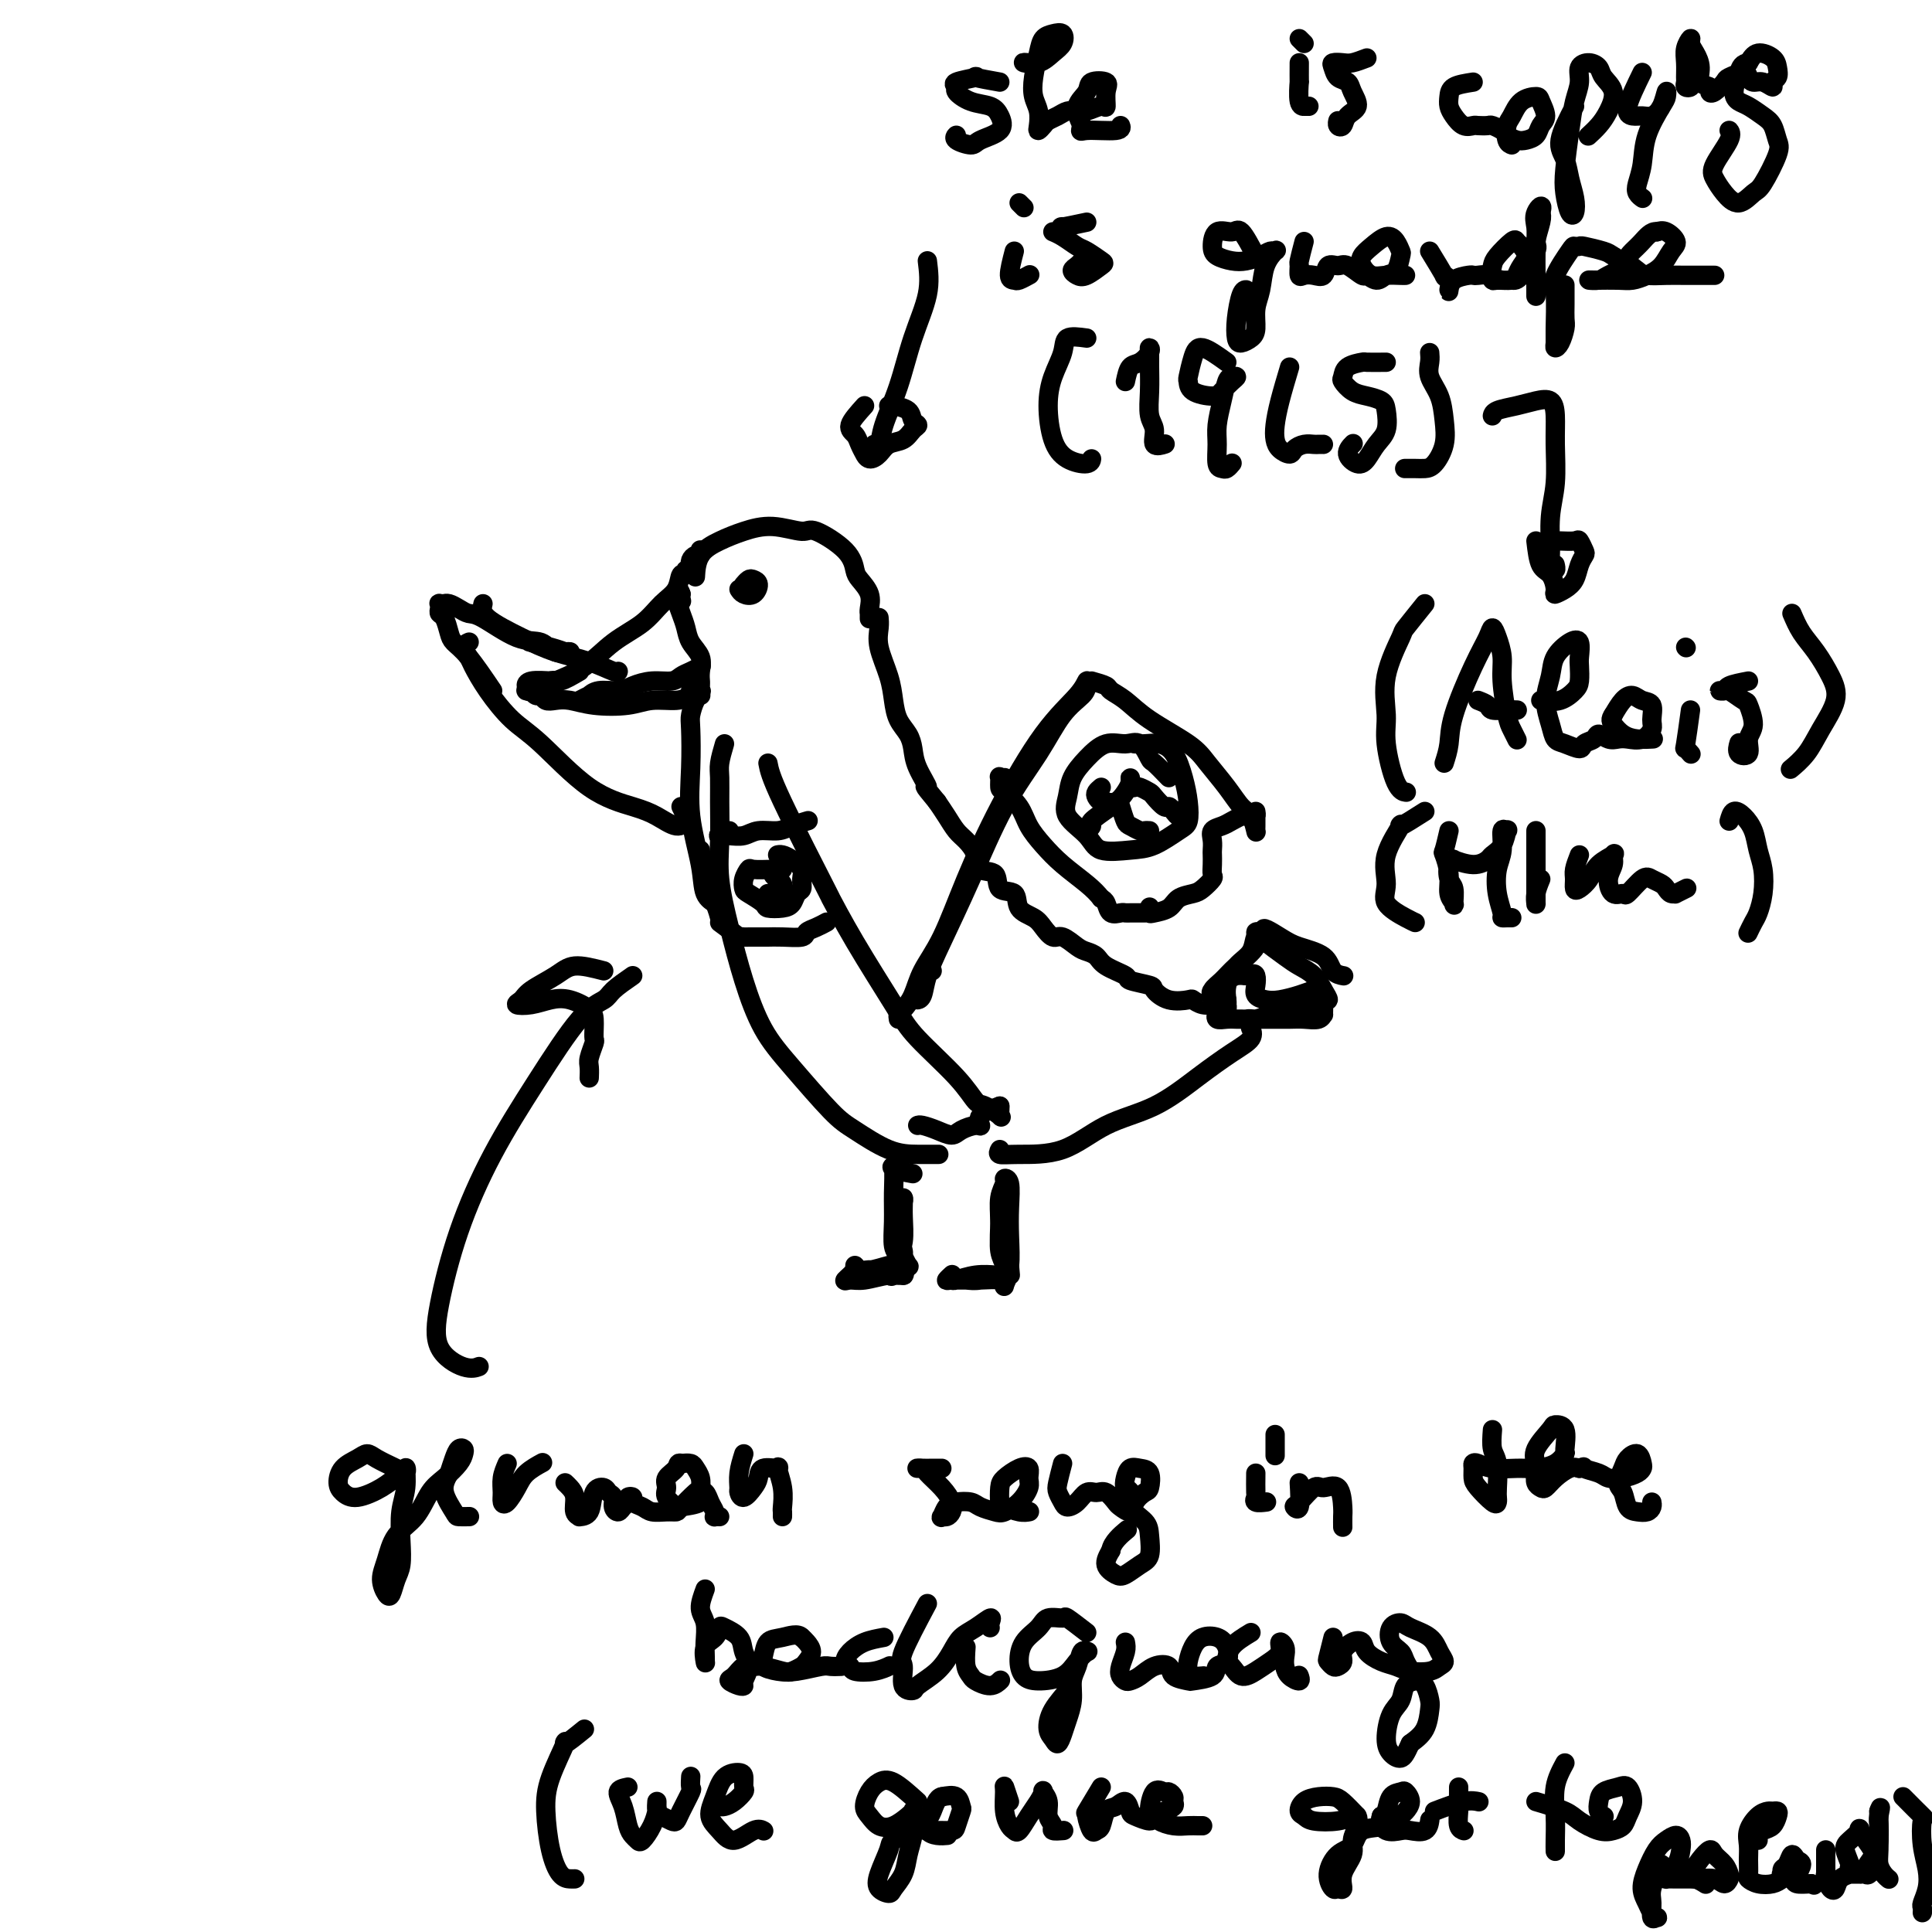 <svg viewBox='0 0 400 400' version='1.1' xmlns='http://www.w3.org/2000/svg' xmlns:xlink='http://www.w3.org/1999/xlink'><g fill='none' stroke='#000000' stroke-width='4' stroke-linecap='round' stroke-linejoin='round'><path d='M254,207c-1.313,0.431 -2.625,0.861 -3,1c-0.375,0.139 0.189,-0.014 0,0c-0.189,0.014 -1.130,0.193 -2,0c-0.870,-0.193 -1.669,-0.759 -2,-1c-0.331,-0.241 -0.195,-0.159 -1,0c-0.805,0.159 -2.552,0.394 -4,0c-1.448,-0.394 -2.598,-1.418 -3,-2c-0.402,-0.582 -0.057,-0.723 -1,-1c-0.943,-0.277 -3.173,-0.690 -4,-1c-0.827,-0.310 -0.251,-0.515 -1,-1c-0.749,-0.485 -2.823,-1.248 -4,-2c-1.177,-0.752 -1.456,-1.492 -2,-2c-0.544,-0.508 -1.353,-0.783 -2,-1c-0.647,-0.217 -1.130,-0.376 -2,-1c-0.870,-0.624 -2.125,-1.713 -3,-2c-0.875,-0.287 -1.370,0.227 -2,0c-0.630,-0.227 -1.395,-1.196 -2,-2c-0.605,-0.804 -1.049,-1.442 -2,-2c-0.951,-0.558 -2.409,-1.037 -3,-2c-0.591,-0.963 -0.314,-2.410 -1,-3c-0.686,-0.590 -2.333,-0.322 -3,-1c-0.667,-0.678 -0.353,-2.302 -1,-3c-0.647,-0.698 -2.256,-0.469 -3,-1c-0.744,-0.531 -0.622,-1.822 -1,-3c-0.378,-1.178 -1.256,-2.244 -2,-3c-0.744,-0.756 -1.354,-1.204 -2,-2c-0.646,-0.796 -1.327,-1.942 -2,-3c-0.673,-1.058 -1.336,-2.029 -2,-3'/><path d='M194,166c-3.749,-4.513 -2.121,-2.797 -2,-3c0.121,-0.203 -1.263,-2.325 -2,-4c-0.737,-1.675 -0.826,-2.904 -1,-4c-0.174,-1.096 -0.432,-2.060 -1,-3c-0.568,-0.940 -1.444,-1.855 -2,-3c-0.556,-1.145 -0.790,-2.521 -1,-4c-0.210,-1.479 -0.396,-3.062 -1,-5c-0.604,-1.938 -1.626,-4.231 -2,-6c-0.374,-1.769 -0.101,-3.015 0,-4c0.101,-0.985 0.029,-1.710 0,-2c-0.029,-0.290 -0.014,-0.145 0,0'/><path d='M180,128c-0.000,-0.031 -0.001,-0.062 0,0c0.001,0.062 0.002,0.218 0,0c-0.002,-0.218 -0.007,-0.811 0,-1c0.007,-0.189 0.027,0.025 0,0c-0.027,-0.025 -0.100,-0.291 0,-1c0.100,-0.709 0.374,-1.862 0,-3c-0.374,-1.138 -1.395,-2.262 -2,-3c-0.605,-0.738 -0.793,-1.092 -1,-2c-0.207,-0.908 -0.435,-2.371 -2,-4c-1.565,-1.629 -4.469,-3.426 -6,-4c-1.531,-0.574 -1.688,0.074 -3,0c-1.312,-0.074 -3.777,-0.870 -6,-1c-2.223,-0.130 -4.203,0.407 -6,1c-1.797,0.593 -3.409,1.241 -5,2c-1.591,0.759 -3.159,1.627 -4,3c-0.841,1.373 -0.955,3.249 -1,4c-0.045,0.751 -0.023,0.375 0,0'/><path d='M145,114c-0.022,-0.119 -0.044,-0.238 0,0c0.044,0.238 0.156,0.835 0,1c-0.156,0.165 -0.578,-0.100 -1,0c-0.422,0.100 -0.844,0.567 -1,1c-0.156,0.433 -0.046,0.833 0,1c0.046,0.167 0.027,0.102 0,0c-0.027,-0.102 -0.063,-0.240 0,0c0.063,0.240 0.226,0.858 0,1c-0.226,0.142 -0.840,-0.192 -1,0c-0.160,0.192 0.133,0.911 0,1c-0.133,0.089 -0.691,-0.453 -1,0c-0.309,0.453 -0.369,1.899 -1,3c-0.631,1.101 -1.831,1.857 -3,3c-1.169,1.143 -2.305,2.674 -4,4c-1.695,1.326 -3.949,2.446 -6,4c-2.051,1.554 -3.898,3.542 -6,5c-2.102,1.458 -4.458,2.387 -6,3c-1.542,0.613 -2.270,0.910 -3,1c-0.730,0.090 -1.464,-0.029 -2,0c-0.536,0.029 -0.876,0.204 -1,0c-0.124,-0.204 -0.033,-0.787 1,-1c1.033,-0.213 3.009,-0.057 4,0c0.991,0.057 0.997,0.016 1,0c0.003,-0.016 0.001,-0.008 0,0'/><path d='M120,139c-1.539,0.906 -3.077,1.812 -4,2c-0.923,0.188 -1.229,-0.342 -2,0c-0.771,0.342 -2.007,1.556 -3,2c-0.993,0.444 -1.744,0.119 -2,0c-0.256,-0.119 -0.016,-0.032 0,0c0.016,0.032 -0.193,0.007 0,0c0.193,-0.007 0.787,0.002 1,0c0.213,-0.002 0.046,-0.016 0,0c-0.046,0.016 0.028,0.060 0,0c-0.028,-0.060 -0.160,-0.226 0,0c0.160,0.226 0.611,0.844 1,1c0.389,0.156 0.716,-0.151 1,0c0.284,0.151 0.526,0.759 1,1c0.474,0.241 1.181,0.113 2,0c0.819,-0.113 1.749,-0.212 3,0c1.251,0.212 2.824,0.733 5,1c2.176,0.267 4.955,0.278 7,0c2.045,-0.278 3.354,-0.845 5,-1c1.646,-0.155 3.628,0.102 5,0c1.372,-0.102 2.133,-0.563 3,-1c0.867,-0.437 1.840,-0.849 2,-1c0.160,-0.151 -0.493,-0.040 -1,0c-0.507,0.040 -0.867,0.011 -1,0c-0.133,-0.011 -0.038,-0.003 0,0c0.038,0.003 0.019,0.002 0,0'/><path d='M143,143c3.260,-0.461 1.409,-0.113 1,0c-0.409,0.113 0.622,-0.009 1,0c0.378,0.009 0.101,0.147 0,0c-0.101,-0.147 -0.028,-0.581 0,-1c0.028,-0.419 0.009,-0.825 0,-1c-0.009,-0.175 -0.009,-0.119 0,0c0.009,0.119 0.028,0.300 0,0c-0.028,-0.300 -0.101,-1.080 0,-2c0.101,-0.920 0.377,-1.980 0,-3c-0.377,-1.020 -1.407,-2.000 -2,-3c-0.593,-1.000 -0.748,-2.019 -1,-3c-0.252,-0.981 -0.600,-1.923 -1,-3c-0.400,-1.077 -0.853,-2.289 -1,-3c-0.147,-0.711 0.012,-0.923 0,-1c-0.012,-0.077 -0.196,-0.021 0,0c0.196,0.021 0.770,0.006 1,0c0.230,-0.006 0.115,-0.003 0,0'/><path d='M141,123c-0.622,-1.800 -0.178,0.200 0,1c0.178,0.800 0.089,0.400 0,0'/><path d='M120,145c0.878,-0.455 1.756,-0.909 2,-1c0.244,-0.091 -0.148,0.182 0,0c0.148,-0.182 0.834,-0.818 2,-1c1.166,-0.182 2.812,0.092 4,0c1.188,-0.092 1.917,-0.549 3,-1c1.083,-0.451 2.518,-0.895 4,-1c1.482,-0.105 3.010,0.129 4,0c0.990,-0.129 1.441,-0.622 2,-1c0.559,-0.378 1.228,-0.640 2,-1c0.772,-0.360 1.649,-0.817 2,-1c0.351,-0.183 0.175,-0.091 0,0'/><path d='M153,122c0.233,0.370 0.466,0.739 1,1c0.534,0.261 1.369,0.413 2,0c0.631,-0.413 1.059,-1.393 1,-2c-0.059,-0.607 -0.603,-0.843 -1,-1c-0.397,-0.157 -0.645,-0.235 -1,0c-0.355,0.235 -0.816,0.781 -1,1c-0.184,0.219 -0.092,0.109 0,0'/><path d='M150,154c-0.423,1.450 -0.847,2.901 -1,4c-0.153,1.099 -0.036,1.847 0,3c0.036,1.153 -0.010,2.713 0,5c0.010,2.287 0.077,5.303 0,8c-0.077,2.697 -0.296,5.077 0,8c0.296,2.923 1.107,6.390 2,10c0.893,3.610 1.867,7.363 3,11c1.133,3.637 2.426,7.156 4,10c1.574,2.844 3.428,5.011 6,8c2.572,2.989 5.863,6.801 8,9c2.137,2.199 3.120,2.785 5,4c1.880,1.215 4.659,3.058 7,4c2.341,0.942 4.246,0.985 6,1c1.754,0.015 3.358,0.004 4,0c0.642,-0.004 0.321,-0.002 0,0'/><path d='M159,158c0.254,1.356 0.508,2.711 3,8c2.492,5.289 7.222,14.511 9,18c1.778,3.489 0.604,1.243 1,2c0.396,0.757 2.361,4.515 5,9c2.639,4.485 5.951,9.697 8,13c2.049,3.303 2.833,4.696 5,7c2.167,2.304 5.715,5.518 8,8c2.285,2.482 3.306,4.231 4,5c0.694,0.769 1.062,0.556 2,1c0.938,0.444 2.448,1.545 3,2c0.552,0.455 0.148,0.266 0,0c-0.148,-0.266 -0.040,-0.607 0,-1c0.040,-0.393 0.011,-0.836 0,-1c-0.011,-0.164 -0.003,-0.047 0,0c0.003,0.047 0.002,0.023 0,0'/><path d='M207,229c-1.700,0.613 -3.399,1.227 -4,2c-0.601,0.773 -0.103,1.707 0,2c0.103,0.293 -0.189,-0.055 -1,0c-0.811,0.055 -2.140,0.512 -3,1c-0.860,0.488 -1.250,1.006 -2,1c-0.750,-0.006 -1.861,-0.538 -3,-1c-1.139,-0.462 -2.307,-0.855 -3,-1c-0.693,-0.145 -0.912,-0.041 -1,0c-0.088,0.041 -0.044,0.021 0,0'/><path d='M145,144c0.083,-0.034 0.166,-0.067 0,0c-0.166,0.067 -0.582,0.236 -1,1c-0.418,0.764 -0.837,2.124 -1,3c-0.163,0.876 -0.070,1.267 0,3c0.070,1.733 0.117,4.808 0,8c-0.117,3.192 -0.399,6.502 0,10c0.399,3.498 1.478,7.185 2,10c0.522,2.815 0.487,4.758 1,6c0.513,1.242 1.575,1.783 2,2c0.425,0.217 0.212,0.108 0,0'/><path d='M145,176c0.226,2.060 0.452,4.119 1,6c0.548,1.881 1.417,3.583 2,5c0.583,1.417 0.881,2.548 1,3c0.119,0.452 0.060,0.226 0,0'/><path d='M207,238c-0.236,0.427 -0.471,0.854 0,1c0.471,0.146 1.649,0.011 4,0c2.351,-0.011 5.874,0.104 9,-1c3.126,-1.104 5.854,-3.426 9,-5c3.146,-1.574 6.710,-2.401 10,-4c3.290,-1.599 6.307,-3.970 9,-6c2.693,-2.030 5.062,-3.719 7,-5c1.938,-1.281 3.445,-2.152 4,-3c0.555,-0.848 0.159,-1.671 0,-2c-0.159,-0.329 -0.079,-0.165 0,0'/><path d='M259,212c0.088,-0.423 0.176,-0.846 0,-1c-0.176,-0.154 -0.615,-0.040 -1,0c-0.385,0.040 -0.717,0.007 -1,0c-0.283,-0.007 -0.518,0.013 -1,0c-0.482,-0.013 -1.211,-0.059 -2,0c-0.789,0.059 -1.637,0.222 -2,0c-0.363,-0.222 -0.241,-0.830 0,-1c0.241,-0.170 0.601,0.096 1,0c0.399,-0.096 0.838,-0.555 1,-1c0.162,-0.445 0.048,-0.874 0,-1c-0.048,-0.126 -0.030,0.053 0,0c0.030,-0.053 0.073,-0.337 0,-1c-0.073,-0.663 -0.263,-1.704 0,-3c0.263,-1.296 0.980,-2.846 2,-4c1.020,-1.154 2.343,-1.913 3,-3c0.657,-1.087 0.647,-2.503 1,-3c0.353,-0.497 1.070,-0.075 1,0c-0.070,0.075 -0.927,-0.198 -1,0c-0.073,0.198 0.636,0.866 0,2c-0.636,1.134 -2.618,2.733 -4,4c-1.382,1.267 -2.164,2.204 -3,3c-0.836,0.796 -1.724,1.453 -2,2c-0.276,0.547 0.061,0.984 0,1c-0.061,0.016 -0.522,-0.387 0,-1c0.522,-0.613 2.025,-1.434 3,-2c0.975,-0.566 1.421,-0.876 2,-1c0.579,-0.124 1.289,-0.062 2,0'/><path d='M258,202c1.530,-0.557 1.854,-0.450 2,0c0.146,0.450 0.115,1.242 0,2c-0.115,0.758 -0.313,1.482 0,2c0.313,0.518 1.136,0.831 2,1c0.864,0.169 1.768,0.196 3,0c1.232,-0.196 2.792,-0.615 4,-1c1.208,-0.385 2.063,-0.738 3,-1c0.937,-0.262 1.957,-0.434 2,0c0.043,0.434 -0.892,1.475 -2,2c-1.108,0.525 -2.391,0.533 -4,1c-1.609,0.467 -3.544,1.393 -5,2c-1.456,0.607 -2.434,0.895 -3,1c-0.566,0.105 -0.721,0.028 -1,0c-0.279,-0.028 -0.681,-0.006 0,0c0.681,0.006 2.445,-0.003 4,0c1.555,0.003 2.900,0.016 4,0c1.100,-0.016 1.955,-0.063 3,0c1.045,0.063 2.279,0.237 3,0c0.721,-0.237 0.930,-0.885 1,-1c0.070,-0.115 0.002,0.304 0,0c-0.002,-0.304 0.061,-1.331 0,-2c-0.061,-0.669 -0.246,-0.980 0,-1c0.246,-0.020 0.924,0.253 1,0c0.076,-0.253 -0.449,-1.031 -1,-2c-0.551,-0.969 -1.127,-2.129 -2,-3c-0.873,-0.871 -2.043,-1.452 -3,-2c-0.957,-0.548 -1.701,-1.061 -3,-2c-1.299,-0.939 -3.152,-2.303 -4,-3c-0.848,-0.697 -0.690,-0.726 -1,-1c-0.310,-0.274 -1.089,-0.793 -1,-1c0.089,-0.207 1.044,-0.104 2,0'/><path d='M262,193c-1.345,-1.731 1.293,-0.057 3,1c1.707,1.057 2.482,1.499 4,2c1.518,0.501 3.778,1.062 5,2c1.222,0.938 1.406,2.252 2,3c0.594,0.748 1.598,0.928 2,1c0.402,0.072 0.201,0.036 0,0'/><path d='M208,246c-0.431,0.833 -0.861,1.667 -1,3c-0.139,1.333 0.014,3.167 0,5c-0.014,1.833 -0.196,3.665 0,5c0.196,1.335 0.771,2.172 1,3c0.229,0.828 0.114,1.648 0,2c-0.114,0.352 -0.226,0.238 0,0c0.226,-0.238 0.788,-0.600 1,-2c0.212,-1.400 0.072,-3.837 0,-6c-0.072,-2.163 -0.076,-4.050 0,-6c0.076,-1.950 0.231,-3.962 0,-5c-0.231,-1.038 -0.847,-1.103 -1,-1c-0.153,0.103 0.159,0.373 0,1c-0.159,0.627 -0.789,1.612 -1,3c-0.211,1.388 -0.004,3.178 0,5c0.004,1.822 -0.195,3.676 0,5c0.195,1.324 0.784,2.118 1,3c0.216,0.882 0.058,1.851 0,2c-0.058,0.149 -0.015,-0.523 0,-1c0.015,-0.477 0.004,-0.759 0,-1c-0.004,-0.241 -0.001,-0.439 0,-2c0.001,-1.561 0.000,-4.483 0,-6c-0.000,-1.517 0.000,-1.628 0,-2c-0.000,-0.372 -0.001,-1.005 0,-1c0.001,0.005 0.003,0.648 0,1c-0.003,0.352 -0.011,0.414 0,1c0.011,0.586 0.041,1.696 0,3c-0.041,1.304 -0.155,2.801 0,4c0.155,1.199 0.577,2.099 1,3'/><path d='M209,262c0.216,2.811 0.256,1.839 0,2c-0.256,0.161 -0.807,1.455 -1,2c-0.193,0.545 -0.029,0.342 0,0c0.029,-0.342 -0.078,-0.824 -1,-1c-0.922,-0.176 -2.660,-0.048 -4,0c-1.340,0.048 -2.281,0.014 -3,0c-0.719,-0.014 -1.215,-0.007 -2,0c-0.785,0.007 -1.860,0.016 -2,0c-0.140,-0.016 0.655,-0.057 1,0c0.345,0.057 0.239,0.210 1,0c0.761,-0.210 2.387,-0.785 4,-1c1.613,-0.215 3.212,-0.072 4,0c0.788,0.072 0.765,0.072 1,0c0.235,-0.072 0.727,-0.214 0,0c-0.727,0.214 -2.675,0.786 -4,1c-1.325,0.214 -2.029,0.071 -3,0c-0.971,-0.071 -2.209,-0.071 -3,0c-0.791,0.071 -1.136,0.211 -1,0c0.136,-0.211 0.753,-0.775 1,-1c0.247,-0.225 0.123,-0.113 0,0'/><path d='M189,243c-1.691,-0.310 -3.382,-0.620 -4,-1c-0.618,-0.380 -0.162,-0.831 0,0c0.162,0.831 0.030,2.945 0,5c-0.030,2.055 0.044,4.051 0,6c-0.044,1.949 -0.204,3.850 0,5c0.204,1.150 0.773,1.550 1,2c0.227,0.450 0.114,0.951 0,1c-0.114,0.049 -0.227,-0.355 0,-1c0.227,-0.645 0.794,-1.530 1,-3c0.206,-1.470 0.052,-3.523 0,-5c-0.052,-1.477 -0.001,-2.378 0,-3c0.001,-0.622 -0.048,-0.965 0,-1c0.048,-0.035 0.194,0.237 0,1c-0.194,0.763 -0.728,2.016 -1,3c-0.272,0.984 -0.282,1.700 0,3c0.282,1.300 0.856,3.185 1,4c0.144,0.815 -0.144,0.561 0,1c0.144,0.439 0.718,1.571 1,2c0.282,0.429 0.273,0.153 0,0c-0.273,-0.153 -0.809,-0.185 -1,0c-0.191,0.185 -0.036,0.585 0,1c0.036,0.415 -0.046,0.843 0,1c0.046,0.157 0.218,0.042 0,0c-0.218,-0.042 -0.828,-0.011 -1,0c-0.172,0.011 0.094,0.003 0,0c-0.094,-0.003 -0.547,-0.002 -1,0'/><path d='M185,264c-0.532,0.370 -0.363,0.295 -1,0c-0.637,-0.295 -2.082,-0.811 -3,-1c-0.918,-0.189 -1.310,-0.050 -2,0c-0.690,0.050 -1.678,0.010 -2,0c-0.322,-0.010 0.022,0.011 0,0c-0.022,-0.011 -0.409,-0.053 0,0c0.409,0.053 1.614,0.200 3,0c1.386,-0.200 2.953,-0.748 4,-1c1.047,-0.252 1.575,-0.207 2,0c0.425,0.207 0.749,0.577 1,1c0.251,0.423 0.429,0.900 0,1c-0.429,0.100 -1.466,-0.176 -3,0c-1.534,0.176 -3.563,0.804 -5,1c-1.437,0.196 -2.280,-0.039 -3,0c-0.720,0.039 -1.317,0.351 -1,0c0.317,-0.351 1.547,-1.364 2,-2c0.453,-0.636 0.129,-0.896 0,-1c-0.129,-0.104 -0.065,-0.052 0,0'/><path d='M141,167c0.387,0.775 0.775,1.551 1,2c0.225,0.449 0.288,0.572 0,1c-0.288,0.428 -0.925,1.160 -2,1c-1.075,-0.160 -2.586,-1.212 -4,-2c-1.414,-0.788 -2.731,-1.311 -5,-2c-2.269,-0.689 -5.491,-1.543 -9,-4c-3.509,-2.457 -7.307,-6.517 -10,-9c-2.693,-2.483 -4.281,-3.390 -6,-5c-1.719,-1.610 -3.567,-3.924 -5,-6c-1.433,-2.076 -2.450,-3.915 -3,-5c-0.550,-1.085 -0.632,-1.414 -1,-2c-0.368,-0.586 -1.022,-1.427 -1,-2c0.022,-0.573 0.721,-0.878 1,-1c0.279,-0.122 0.140,-0.061 0,0'/><path d='M102,143c-1.798,-2.657 -3.596,-5.314 -5,-7c-1.404,-1.686 -2.415,-2.402 -3,-3c-0.585,-0.598 -0.745,-1.078 -1,-2c-0.255,-0.922 -0.605,-2.285 -1,-3c-0.395,-0.715 -0.834,-0.780 -1,-1c-0.166,-0.220 -0.059,-0.595 0,-1c0.059,-0.405 0.071,-0.841 0,-1c-0.071,-0.159 -0.223,-0.040 0,0c0.223,0.040 0.822,0.000 1,0c0.178,-0.000 -0.066,0.038 0,0c0.066,-0.038 0.442,-0.153 1,0c0.558,0.153 1.297,0.575 2,1c0.703,0.425 1.369,0.853 2,1c0.631,0.147 1.225,0.011 3,1c1.775,0.989 4.730,3.102 7,4c2.270,0.898 3.854,0.581 5,1c1.146,0.419 1.855,1.574 3,2c1.145,0.426 2.727,0.125 3,0c0.273,-0.125 -0.761,-0.072 -1,0c-0.239,0.072 0.317,0.164 0,0c-0.317,-0.164 -1.509,-0.583 -3,-1c-1.491,-0.417 -3.283,-0.834 -4,-1c-0.717,-0.166 -0.358,-0.083 0,0'/><path d='M100,125c-0.204,0.894 -0.409,1.788 1,3c1.409,1.212 4.430,2.741 7,4c2.570,1.259 4.689,2.246 7,3c2.311,0.754 4.815,1.274 7,2c2.185,0.726 4.050,1.657 5,2c0.950,0.343 0.986,0.098 1,0c0.014,-0.098 0.007,-0.049 0,0'/><path d='M192,54c0.271,2.186 0.543,4.373 0,7c-0.543,2.627 -1.900,5.695 -3,9c-1.100,3.305 -1.941,6.847 -3,10c-1.059,3.153 -2.335,5.917 -3,8c-0.665,2.083 -0.717,3.484 -1,4c-0.283,0.516 -0.795,0.147 -1,0c-0.205,-0.147 -0.102,-0.074 0,0'/><path d='M179,84c-1.359,1.508 -2.719,3.016 -3,4c-0.281,0.984 0.515,1.445 1,2c0.485,0.555 0.658,1.205 1,2c0.342,0.795 0.853,1.737 1,2c0.147,0.263 -0.070,-0.152 0,0c0.070,0.152 0.428,0.871 1,1c0.572,0.129 1.359,-0.333 2,-1c0.641,-0.667 1.135,-1.540 2,-2c0.865,-0.460 2.101,-0.508 3,-1c0.899,-0.492 1.460,-1.428 2,-2c0.540,-0.572 1.059,-0.780 1,-1c-0.059,-0.220 -0.695,-0.451 -1,-1c-0.305,-0.549 -0.278,-1.415 -1,-2c-0.722,-0.585 -2.194,-0.889 -3,-1c-0.806,-0.111 -0.948,-0.030 -1,0c-0.052,0.030 -0.015,0.009 0,0c0.015,-0.009 0.007,-0.004 0,0'/><path d='M207,17c-2.236,-0.399 -4.472,-0.799 -5,-1c-0.528,-0.201 0.651,-0.205 0,0c-0.651,0.205 -3.131,0.618 -4,1c-0.869,0.382 -0.125,0.734 0,1c0.125,0.266 -0.369,0.445 0,1c0.369,0.555 1.602,1.486 3,2c1.398,0.514 2.962,0.612 4,1c1.038,0.388 1.549,1.068 2,2c0.451,0.932 0.843,2.116 0,3c-0.843,0.884 -2.919,1.466 -4,2c-1.081,0.534 -1.166,1.019 -2,1c-0.834,-0.019 -2.417,-0.544 -3,-1c-0.583,-0.456 -0.167,-0.845 0,-1c0.167,-0.155 0.083,-0.078 0,0'/><path d='M213,13c-0.687,-0.049 -1.373,-0.097 -1,0c0.373,0.097 1.807,0.341 3,0c1.193,-0.341 2.145,-1.266 3,-2c0.855,-0.734 1.613,-1.275 2,-2c0.387,-0.725 0.401,-1.633 0,-2c-0.401,-0.367 -1.219,-0.195 -2,0c-0.781,0.195 -1.526,0.411 -2,1c-0.474,0.589 -0.677,1.551 -1,3c-0.323,1.449 -0.767,3.384 -1,5c-0.233,1.616 -0.255,2.913 0,4c0.255,1.087 0.789,1.962 1,3c0.211,1.038 0.101,2.237 0,3c-0.101,0.763 -0.193,1.091 0,1c0.193,-0.091 0.671,-0.599 1,-1c0.329,-0.401 0.510,-0.695 1,-1c0.490,-0.305 1.290,-0.622 2,-1c0.710,-0.378 1.329,-0.817 2,-1c0.671,-0.183 1.394,-0.111 2,0c0.606,0.111 1.093,0.261 2,0c0.907,-0.261 2.232,-0.933 3,-1c0.768,-0.067 0.978,0.471 1,0c0.022,-0.471 -0.146,-1.950 0,-3c0.146,-1.050 0.605,-1.671 0,-2c-0.605,-0.329 -2.276,-0.367 -3,0c-0.724,0.367 -0.503,1.137 -1,2c-0.497,0.863 -1.714,1.818 -2,3c-0.286,1.182 0.357,2.591 1,4'/><path d='M224,26c-0.431,1.603 -0.507,1.110 1,1c1.507,-0.110 4.598,0.163 6,0c1.402,-0.163 1.115,-0.761 1,-1c-0.115,-0.239 -0.057,-0.120 0,0'/><path d='M269,13c-0.009,1.804 -0.017,3.608 0,4c0.017,0.392 0.061,-0.627 0,0c-0.061,0.627 -0.226,2.900 0,4c0.226,1.100 0.844,1.027 1,1c0.156,-0.027 -0.150,-0.007 0,0c0.150,0.007 0.757,0.002 1,0c0.243,-0.002 0.121,-0.001 0,0'/><path d='M270,9c-0.417,-0.417 -0.833,-0.833 -1,-1c-0.167,-0.167 -0.083,-0.083 0,0'/><path d='M283,12c-1.101,0.418 -2.202,0.837 -3,1c-0.798,0.163 -1.293,0.071 -2,0c-0.707,-0.071 -1.627,-0.119 -2,0c-0.373,0.119 -0.199,0.406 0,1c0.199,0.594 0.425,1.496 1,2c0.575,0.504 1.500,0.612 2,1c0.500,0.388 0.575,1.058 1,2c0.425,0.942 1.200,2.158 1,3c-0.200,0.842 -1.374,1.311 -2,2c-0.626,0.689 -0.704,1.597 -1,2c-0.296,0.403 -0.810,0.301 -1,0c-0.190,-0.301 -0.054,-0.800 0,-1c0.054,-0.200 0.027,-0.100 0,0'/><path d='M305,17c-1.582,0.245 -3.164,0.490 -4,1c-0.836,0.510 -0.925,1.285 -1,2c-0.075,0.715 -0.138,1.368 0,2c0.138,0.632 0.475,1.241 1,2c0.525,0.759 1.239,1.667 2,2c0.761,0.333 1.570,0.092 2,0c0.430,-0.092 0.482,-0.036 1,0c0.518,0.036 1.504,0.052 2,0c0.496,-0.052 0.503,-0.171 1,0c0.497,0.171 1.485,0.632 2,1c0.515,0.368 0.557,0.642 1,1c0.443,0.358 1.286,0.799 2,1c0.714,0.201 1.298,0.163 2,0c0.702,-0.163 1.521,-0.450 2,-1c0.479,-0.550 0.616,-1.362 1,-2c0.384,-0.638 1.014,-1.103 1,-2c-0.014,-0.897 -0.673,-2.225 -1,-3c-0.327,-0.775 -0.323,-0.996 -1,-1c-0.677,-0.004 -2.034,0.209 -3,1c-0.966,0.791 -1.541,2.159 -2,3c-0.459,0.841 -0.804,1.153 -1,2c-0.196,0.847 -0.245,2.228 0,3c0.245,0.772 0.784,0.935 1,1c0.216,0.065 0.108,0.033 0,0'/><path d='M326,22c-1.359,2.600 -2.717,5.201 -3,7c-0.283,1.799 0.510,2.797 1,4c0.490,1.203 0.678,2.612 1,4c0.322,1.388 0.779,2.756 1,4c0.221,1.244 0.206,2.365 0,3c-0.206,0.635 -0.602,0.785 -1,0c-0.398,-0.785 -0.796,-2.506 -1,-4c-0.204,-1.494 -0.214,-2.760 0,-5c0.214,-2.240 0.651,-5.452 1,-8c0.349,-2.548 0.608,-4.432 1,-6c0.392,-1.568 0.916,-2.821 1,-4c0.084,-1.179 -0.270,-2.284 0,-3c0.270,-0.716 1.166,-1.045 2,-1c0.834,0.045 1.605,0.462 2,1c0.395,0.538 0.414,1.195 1,2c0.586,0.805 1.740,1.757 2,3c0.260,1.243 -0.374,2.776 -1,4c-0.626,1.224 -1.246,2.137 -2,3c-0.754,0.863 -1.644,1.675 -2,2c-0.356,0.325 -0.178,0.162 0,0'/><path d='M340,15c-1.333,2.730 -2.666,5.459 -3,7c-0.334,1.541 0.331,1.893 1,2c0.669,0.107 1.342,-0.031 2,0c0.658,0.031 1.300,0.232 2,0c0.700,-0.232 1.459,-0.896 2,-2c0.541,-1.104 0.864,-2.648 1,-3c0.136,-0.352 0.086,0.490 0,1c-0.086,0.510 -0.206,0.689 -1,2c-0.794,1.311 -2.262,3.752 -3,6c-0.738,2.248 -0.748,4.301 -1,6c-0.252,1.699 -0.747,3.044 -1,4c-0.253,0.956 -0.264,1.524 0,2c0.264,0.476 0.802,0.859 1,1c0.198,0.141 0.057,0.040 0,0c-0.057,-0.040 -0.028,-0.020 0,0'/><path d='M350,15c-0.030,0.739 -0.061,1.479 0,2c0.061,0.521 0.213,0.824 0,1c-0.213,0.176 -0.790,0.224 -1,0c-0.210,-0.224 -0.052,-0.719 0,-1c0.052,-0.281 -0.001,-0.346 0,-1c0.001,-0.654 0.055,-1.897 0,-3c-0.055,-1.103 -0.221,-2.067 0,-3c0.221,-0.933 0.828,-1.837 1,-2c0.172,-0.163 -0.090,0.414 0,1c0.090,0.586 0.531,1.179 1,2c0.469,0.821 0.965,1.868 1,3c0.035,1.132 -0.390,2.349 0,3c0.390,0.651 1.594,0.736 2,1c0.406,0.264 0.014,0.707 0,1c-0.014,0.293 0.349,0.435 1,0c0.651,-0.435 1.588,-1.447 2,-2c0.412,-0.553 0.298,-0.647 1,-1c0.702,-0.353 2.220,-0.966 3,-1c0.780,-0.034 0.821,0.509 1,1c0.179,0.491 0.497,0.928 1,1c0.503,0.072 1.193,-0.221 2,0c0.807,0.221 1.732,0.957 2,1c0.268,0.043 -0.120,-0.607 0,-1c0.120,-0.393 0.748,-0.531 1,-1c0.252,-0.469 0.130,-1.270 0,-2c-0.130,-0.730 -0.266,-1.389 -1,-2c-0.734,-0.611 -2.067,-1.175 -3,-1c-0.933,0.175 -1.467,1.087 -2,2'/><path d='M362,13c-1.310,0.086 -1.585,0.800 -2,2c-0.415,1.200 -0.970,2.887 -1,4c-0.030,1.113 0.464,1.653 1,2c0.536,0.347 1.113,0.501 2,1c0.887,0.499 2.084,1.342 3,2c0.916,0.658 1.550,1.130 2,2c0.450,0.870 0.714,2.137 1,3c0.286,0.863 0.593,1.322 0,3c-0.593,1.678 -2.085,4.573 -3,6c-0.915,1.427 -1.253,1.384 -2,2c-0.747,0.616 -1.902,1.889 -3,2c-1.098,0.111 -2.140,-0.941 -3,-2c-0.860,-1.059 -1.537,-2.126 -2,-3c-0.463,-0.874 -0.712,-1.554 0,-3c0.712,-1.446 2.384,-3.659 3,-5c0.616,-1.341 0.176,-1.812 0,-2c-0.176,-0.188 -0.088,-0.094 0,0'/><path d='M210,52c-0.522,2.008 -1.043,4.016 -1,5c0.043,0.984 0.651,0.944 1,1c0.349,0.056 0.440,0.207 1,0c0.560,-0.207 1.589,-0.774 2,-1c0.411,-0.226 0.206,-0.113 0,0'/><path d='M211,42c0.417,0.417 0.833,0.833 1,1c0.167,0.167 0.083,0.083 0,0'/><path d='M225,46c-2.133,0.454 -4.265,0.908 -5,1c-0.735,0.092 -0.071,-0.179 0,0c0.071,0.179 -0.449,0.806 -1,1c-0.551,0.194 -1.132,-0.046 -1,0c0.132,0.046 0.976,0.378 2,1c1.024,0.622 2.226,1.533 3,2c0.774,0.467 1.119,0.490 2,1c0.881,0.510 2.298,1.507 3,2c0.702,0.493 0.688,0.483 0,1c-0.688,0.517 -2.051,1.560 -3,2c-0.949,0.440 -1.484,0.275 -2,0c-0.516,-0.275 -1.015,-0.661 -1,-1c0.015,-0.339 0.542,-0.630 1,-1c0.458,-0.370 0.845,-0.820 1,-1c0.155,-0.180 0.077,-0.090 0,0'/><path d='M260,53c-1.124,-2.134 -2.247,-4.268 -3,-5c-0.753,-0.732 -1.135,-0.063 -2,0c-0.865,0.063 -2.213,-0.480 -3,0c-0.787,0.480 -1.014,1.982 -1,3c0.014,1.018 0.269,1.551 1,2c0.731,0.449 1.936,0.814 3,1c1.064,0.186 1.986,0.191 3,0c1.014,-0.191 2.121,-0.580 3,-1c0.879,-0.420 1.529,-0.871 2,-1c0.471,-0.129 0.763,0.064 1,0c0.237,-0.064 0.418,-0.386 0,0c-0.418,0.386 -1.434,1.479 -2,3c-0.566,1.521 -0.680,3.469 -1,5c-0.320,1.531 -0.846,2.644 -1,4c-0.154,1.356 0.063,2.956 0,4c-0.063,1.044 -0.406,1.534 -1,2c-0.594,0.466 -1.437,0.910 -2,1c-0.563,0.090 -0.844,-0.172 -1,-1c-0.156,-0.828 -0.186,-2.222 0,-4c0.186,-1.778 0.589,-3.940 1,-5c0.411,-1.060 0.832,-1.017 1,-1c0.168,0.017 0.084,0.009 0,0'/><path d='M270,50c-0.428,1.638 -0.855,3.275 -1,4c-0.145,0.725 -0.007,0.536 0,1c0.007,0.464 -0.115,1.581 0,2c0.115,0.419 0.468,0.141 1,0c0.532,-0.141 1.243,-0.145 2,0c0.757,0.145 1.558,0.439 2,0c0.442,-0.439 0.523,-1.611 1,-2c0.477,-0.389 1.349,0.006 2,0c0.651,-0.006 1.080,-0.411 2,0c0.920,0.411 2.330,1.640 3,2c0.670,0.360 0.600,-0.149 1,0c0.400,0.149 1.271,0.956 2,1c0.729,0.044 1.317,-0.674 2,-1c0.683,-0.326 1.460,-0.261 2,-1c0.540,-0.739 0.843,-2.283 1,-3c0.157,-0.717 0.168,-0.606 0,-1c-0.168,-0.394 -0.516,-1.291 -1,-2c-0.484,-0.709 -1.105,-1.230 -2,-1c-0.895,0.230 -2.063,1.210 -3,2c-0.937,0.790 -1.642,1.389 -2,2c-0.358,0.611 -0.369,1.236 0,2c0.369,0.764 1.118,1.669 2,2c0.882,0.331 1.896,0.089 3,0c1.104,-0.089 2.297,-0.024 3,0c0.703,0.024 0.915,0.007 1,0c0.085,-0.007 0.042,-0.003 0,0'/><path d='M296,52c1.298,2.128 2.596,4.257 3,5c0.404,0.743 -0.087,0.102 0,0c0.087,-0.102 0.752,0.337 1,1c0.248,0.663 0.080,1.551 0,2c-0.080,0.449 -0.072,0.460 0,0c0.072,-0.460 0.208,-1.392 1,-2c0.792,-0.608 2.240,-0.891 3,-1c0.760,-0.109 0.832,-0.043 1,0c0.168,0.043 0.434,0.065 1,0c0.566,-0.065 1.433,-0.216 2,0c0.567,0.216 0.834,0.798 1,1c0.166,0.202 0.231,0.024 1,0c0.769,-0.024 2.242,0.106 3,0c0.758,-0.106 0.802,-0.448 1,-1c0.198,-0.552 0.549,-1.313 1,-2c0.451,-0.687 1.000,-1.299 1,-2c-0.000,-0.701 -0.550,-1.492 -1,-2c-0.450,-0.508 -0.802,-0.732 -1,-1c-0.198,-0.268 -0.243,-0.579 -1,0c-0.757,0.579 -2.225,2.050 -3,3c-0.775,0.950 -0.858,1.380 -1,2c-0.142,0.620 -0.342,1.430 0,2c0.342,0.570 1.225,0.899 2,1c0.775,0.101 1.441,-0.025 2,0c0.559,0.025 1.012,0.200 2,-1c0.988,-1.200 2.512,-3.775 3,-5c0.488,-1.225 -0.061,-1.099 0,-2c0.061,-0.901 0.732,-2.829 1,-4c0.268,-1.171 0.134,-1.586 0,-2'/><path d='M319,44c0.702,-2.309 -0.544,-1.081 -1,0c-0.456,1.081 -0.122,2.014 0,3c0.122,0.986 0.033,2.026 0,4c-0.033,1.974 -0.009,4.883 0,6c0.009,1.117 0.002,0.444 0,1c-0.002,0.556 -0.001,2.342 0,3c0.001,0.658 0.000,0.188 0,0c-0.000,-0.188 -0.000,-0.094 0,0'/><path d='M324,59c0.006,1.390 0.012,2.779 0,4c-0.012,1.221 -0.042,2.272 0,3c0.042,0.728 0.155,1.132 0,2c-0.155,0.868 -0.577,2.199 -1,3c-0.423,0.801 -0.848,1.074 -1,1c-0.152,-0.074 -0.030,-0.493 0,-1c0.030,-0.507 -0.031,-1.103 0,-3c0.031,-1.897 0.156,-5.097 0,-7c-0.156,-1.903 -0.592,-2.511 0,-4c0.592,-1.489 2.211,-3.860 3,-5c0.789,-1.140 0.748,-1.049 1,-1c0.252,0.049 0.796,0.058 1,0c0.204,-0.058 0.069,-0.181 1,0c0.931,0.181 2.927,0.665 4,1c1.073,0.335 1.221,0.521 2,1c0.779,0.479 2.187,1.253 2,2c-0.187,0.747 -1.968,1.468 -3,2c-1.032,0.532 -1.313,0.875 -2,1c-0.687,0.125 -1.779,0.033 -2,0c-0.221,-0.033 0.429,-0.008 1,0c0.571,0.008 1.062,-0.000 1,0c-0.062,0.000 -0.676,0.009 0,0c0.676,-0.009 2.642,-0.037 4,0c1.358,0.037 2.106,0.138 3,0c0.894,-0.138 1.932,-0.514 3,-1c1.068,-0.486 2.165,-1.083 3,-2c0.835,-0.917 1.410,-2.153 2,-3c0.590,-0.847 1.197,-1.305 1,-2c-0.197,-0.695 -1.199,-1.627 -2,-2c-0.801,-0.373 -1.400,-0.186 -2,0'/><path d='M343,48c-1.046,-0.262 -2.161,1.082 -3,2c-0.839,0.918 -1.404,1.409 -2,2c-0.596,0.591 -1.225,1.283 -1,2c0.225,0.717 1.304,1.460 2,2c0.696,0.540 1.010,0.877 2,1c0.990,0.123 2.658,0.033 4,0c1.342,-0.033 2.360,-0.009 4,0c1.640,0.009 3.903,0.002 5,0c1.097,-0.002 1.028,-0.001 1,0c-0.028,0.001 -0.014,0.000 0,0'/><path d='M225,70c-1.629,-0.224 -3.258,-0.447 -4,0c-0.742,0.447 -0.598,1.566 -1,3c-0.402,1.434 -1.351,3.184 -2,5c-0.649,1.816 -0.997,3.698 -1,6c-0.003,2.302 0.339,5.023 1,7c0.661,1.977 1.641,3.210 3,4c1.359,0.790 3.097,1.136 4,1c0.903,-0.136 0.972,-0.753 1,-1c0.028,-0.247 0.014,-0.123 0,0'/><path d='M233,79c0.257,-1.206 0.514,-2.412 1,-3c0.486,-0.588 1.202,-0.556 2,-1c0.798,-0.444 1.678,-1.362 2,-2c0.322,-0.638 0.085,-0.995 0,-1c-0.085,-0.005 -0.018,0.343 0,1c0.018,0.657 -0.011,1.623 0,3c0.011,1.377 0.063,3.164 0,5c-0.063,1.836 -0.241,3.721 0,5c0.241,1.279 0.902,1.950 1,3c0.098,1.050 -0.365,2.477 0,3c0.365,0.523 1.560,0.141 2,0c0.440,-0.141 0.126,-0.040 0,0c-0.126,0.040 -0.063,0.020 0,0'/><path d='M254,75c-1.917,-1.378 -3.834,-2.755 -5,-3c-1.166,-0.245 -1.581,0.643 -2,2c-0.419,1.357 -0.842,3.185 -1,4c-0.158,0.815 -0.050,0.618 0,1c0.050,0.382 0.042,1.342 1,2c0.958,0.658 2.881,1.013 4,1c1.119,-0.013 1.435,-0.395 2,-1c0.565,-0.605 1.378,-1.433 2,-2c0.622,-0.567 1.053,-0.872 1,-1c-0.053,-0.128 -0.588,-0.079 -1,0c-0.412,0.079 -0.700,0.189 -1,1c-0.300,0.811 -0.613,2.322 -1,4c-0.387,1.678 -0.847,3.522 -1,5c-0.153,1.478 0.001,2.588 0,4c-0.001,1.412 -0.158,3.124 0,4c0.158,0.876 0.630,0.915 1,1c0.370,0.085 0.638,0.215 1,0c0.362,-0.215 0.818,-0.776 1,-1c0.182,-0.224 0.091,-0.112 0,0'/><path d='M267,76c-0.736,2.470 -1.472,4.939 -2,7c-0.528,2.061 -0.847,3.712 -1,5c-0.153,1.288 -0.140,2.212 0,3c0.140,0.788 0.409,1.441 1,2c0.591,0.559 1.506,1.026 2,1c0.494,-0.026 0.567,-0.543 1,-1c0.433,-0.457 1.226,-0.855 2,-1c0.774,-0.145 1.528,-0.039 2,0c0.472,0.039 0.663,0.010 1,0c0.337,-0.010 0.822,-0.003 1,0c0.178,0.003 0.051,0.001 0,0c-0.051,-0.001 -0.025,-0.000 0,0'/><path d='M287,75c-1.661,0.015 -3.322,0.030 -4,0c-0.678,-0.030 -0.373,-0.107 -1,0c-0.627,0.107 -2.188,0.396 -3,1c-0.812,0.604 -0.876,1.524 -1,2c-0.124,0.476 -0.307,0.510 0,1c0.307,0.490 1.103,1.436 2,2c0.897,0.564 1.895,0.744 3,1c1.105,0.256 2.318,0.586 3,1c0.682,0.414 0.833,0.911 1,2c0.167,1.089 0.352,2.770 0,4c-0.352,1.230 -1.239,2.011 -2,3c-0.761,0.989 -1.394,2.188 -2,3c-0.606,0.812 -1.183,1.238 -2,1c-0.817,-0.238 -1.874,-1.141 -2,-2c-0.126,-0.859 0.678,-1.674 1,-2c0.322,-0.326 0.161,-0.163 0,0'/><path d='M296,73c0.053,0.595 0.107,1.190 0,2c-0.107,0.810 -0.374,1.835 0,3c0.374,1.165 1.390,2.470 2,4c0.610,1.530 0.813,3.286 1,5c0.187,1.714 0.358,3.388 0,5c-0.358,1.612 -1.245,3.164 -2,4c-0.755,0.836 -1.378,0.956 -2,1c-0.622,0.044 -1.244,0.012 -2,0c-0.756,-0.012 -1.644,-0.003 -2,0c-0.356,0.003 -0.178,0.002 0,0'/><path d='M309,86c-0.018,0.090 -0.037,0.180 0,0c0.037,-0.180 0.129,-0.630 1,-1c0.871,-0.370 2.520,-0.661 4,-1c1.480,-0.339 2.790,-0.725 4,-1c1.210,-0.275 2.320,-0.439 3,0c0.680,0.439 0.928,1.483 1,3c0.072,1.517 -0.034,3.509 0,6c0.034,2.491 0.209,5.481 0,8c-0.209,2.519 -0.802,4.566 -1,7c-0.198,2.434 -0.001,5.254 0,7c0.001,1.746 -0.196,2.416 0,3c0.196,0.584 0.783,1.080 1,1c0.217,-0.080 0.062,-0.737 0,-1c-0.062,-0.263 -0.031,-0.131 0,0'/><path d='M318,112c0.230,1.968 0.460,3.937 1,5c0.540,1.063 1.391,1.222 2,2c0.609,0.778 0.975,2.175 1,3c0.025,0.825 -0.291,1.079 0,1c0.291,-0.079 1.189,-0.492 2,-1c0.811,-0.508 1.534,-1.110 2,-2c0.466,-0.890 0.674,-2.067 1,-3c0.326,-0.933 0.771,-1.623 1,-2c0.229,-0.377 0.241,-0.441 0,-1c-0.241,-0.559 -0.734,-1.614 -1,-2c-0.266,-0.386 -0.306,-0.103 -1,0c-0.694,0.103 -2.042,0.028 -3,0c-0.958,-0.028 -1.527,-0.007 -2,0c-0.473,0.007 -0.849,0.002 -1,0c-0.151,-0.002 -0.075,-0.001 0,0'/><path d='M295,125c-1.669,2.073 -3.338,4.146 -4,5c-0.662,0.854 -0.315,0.488 -1,2c-0.685,1.512 -2.400,4.903 -3,8c-0.600,3.097 -0.083,5.902 0,8c0.083,2.098 -0.266,3.490 0,6c0.266,2.510 1.149,6.137 2,8c0.851,1.863 1.672,1.961 2,2c0.328,0.039 0.164,0.020 0,0'/><path d='M299,158c0.408,-1.271 0.816,-2.542 1,-4c0.184,-1.458 0.143,-3.104 1,-6c0.857,-2.896 2.612,-7.041 4,-10c1.388,-2.959 2.410,-4.732 3,-6c0.590,-1.268 0.750,-2.033 1,-2c0.250,0.033 0.592,0.862 1,2c0.408,1.138 0.884,2.586 1,4c0.116,1.414 -0.127,2.796 0,5c0.127,2.204 0.622,5.232 1,7c0.378,1.768 0.637,2.278 1,3c0.363,0.722 0.828,1.656 1,2c0.172,0.344 0.049,0.098 0,0c-0.049,-0.098 -0.025,-0.049 0,0'/><path d='M306,145c0.807,0.309 1.614,0.619 2,1c0.386,0.381 0.351,0.834 1,1c0.649,0.166 1.982,0.045 3,0c1.018,-0.045 1.719,-0.013 2,0c0.281,0.013 0.140,0.006 0,0'/><path d='M319,145c1.381,0.188 2.762,0.375 4,0c1.238,-0.375 2.333,-1.313 3,-2c0.667,-0.687 0.906,-1.125 1,-2c0.094,-0.875 0.043,-2.188 0,-3c-0.043,-0.812 -0.077,-1.124 0,-2c0.077,-0.876 0.265,-2.315 0,-3c-0.265,-0.685 -0.982,-0.616 -2,0c-1.018,0.616 -2.337,1.780 -3,3c-0.663,1.220 -0.670,2.498 -1,4c-0.330,1.502 -0.981,3.230 -1,5c-0.019,1.770 0.596,3.581 1,5c0.404,1.419 0.599,2.444 1,3c0.401,0.556 1.010,0.642 2,1c0.990,0.358 2.362,0.990 3,1c0.638,0.010 0.541,-0.600 1,-1c0.459,-0.400 1.473,-0.591 2,-1c0.527,-0.409 0.567,-1.036 1,-1c0.433,0.036 1.258,0.735 2,1c0.742,0.265 1.400,0.094 2,0c0.600,-0.094 1.143,-0.113 2,0c0.857,0.113 2.027,0.357 3,0c0.973,-0.357 1.747,-1.315 2,-2c0.253,-0.685 -0.015,-1.096 0,-2c0.015,-0.904 0.313,-2.300 0,-3c-0.313,-0.700 -1.239,-0.703 -2,-1c-0.761,-0.297 -1.359,-0.888 -2,-1c-0.641,-0.112 -1.326,0.254 -2,1c-0.674,0.746 -1.337,1.873 -2,3'/><path d='M334,148c-0.704,0.967 -0.465,1.383 0,2c0.465,0.617 1.156,1.433 2,2c0.844,0.567 1.843,0.883 3,1c1.157,0.117 2.474,0.033 3,0c0.526,-0.033 0.263,-0.017 0,0'/><path d='M350,147c-0.393,2.875 -0.786,5.750 -1,7c-0.214,1.250 -0.250,0.875 0,1c0.250,0.125 0.786,0.750 1,1c0.214,0.250 0.107,0.125 0,0'/><path d='M349,134c0.000,0.000 0.100,0.100 0.1,0.1'/><path d='M362,141c-1.615,0.308 -3.231,0.616 -4,1c-0.769,0.384 -0.693,0.842 -1,1c-0.307,0.158 -0.998,0.014 -1,0c-0.002,-0.014 0.684,0.100 1,0c0.316,-0.100 0.262,-0.414 1,0c0.738,0.414 2.266,1.558 3,2c0.734,0.442 0.672,0.183 1,1c0.328,0.817 1.044,2.709 1,4c-0.044,1.291 -0.849,1.981 -1,3c-0.151,1.019 0.351,2.366 0,3c-0.351,0.634 -1.556,0.555 -2,0c-0.444,-0.555 -0.127,-1.587 0,-2c0.127,-0.413 0.063,-0.206 0,0'/><path d='M371,127c0.583,1.359 1.166,2.719 2,4c0.834,1.281 1.918,2.485 3,4c1.082,1.515 2.163,3.342 3,5c0.837,1.658 1.429,3.149 1,5c-0.429,1.851 -1.878,4.063 -3,6c-1.122,1.937 -1.918,3.598 -3,5c-1.082,1.402 -2.452,2.543 -3,3c-0.548,0.457 -0.274,0.228 0,0'/><path d='M295,168c-2.206,1.408 -4.413,2.817 -5,3c-0.587,0.183 0.444,-0.858 0,0c-0.444,0.858 -2.364,3.617 -3,6c-0.636,2.383 0.012,4.390 0,6c-0.012,1.610 -0.684,2.823 0,4c0.684,1.177 2.723,2.317 4,3c1.277,0.683 1.794,0.909 2,1c0.206,0.091 0.103,0.045 0,0'/><path d='M300,172c-0.390,1.670 -0.780,3.340 -1,4c-0.220,0.660 -0.269,0.309 0,1c0.269,0.691 0.858,2.424 1,4c0.142,1.576 -0.161,2.996 0,4c0.161,1.004 0.788,1.593 1,2c0.212,0.407 0.009,0.631 0,0c-0.009,-0.631 0.176,-2.118 0,-3c-0.176,-0.882 -0.715,-1.160 -1,-2c-0.285,-0.840 -0.318,-2.242 0,-3c0.318,-0.758 0.987,-0.871 1,-1c0.013,-0.129 -0.631,-0.274 0,0c0.631,0.274 2.537,0.966 4,1c1.463,0.034 2.484,-0.589 3,-1c0.516,-0.411 0.526,-0.611 1,-1c0.474,-0.389 1.410,-0.968 2,-2c0.590,-1.032 0.834,-2.518 1,-3c0.166,-0.482 0.254,0.040 0,0c-0.254,-0.040 -0.849,-0.641 -1,0c-0.151,0.641 0.141,2.526 0,4c-0.141,1.474 -0.714,2.539 -1,4c-0.286,1.461 -0.283,3.320 0,5c0.283,1.680 0.847,3.182 1,4c0.153,0.818 -0.103,0.951 0,1c0.103,0.049 0.566,0.013 1,0c0.434,-0.013 0.838,-0.004 1,0c0.162,0.004 0.081,0.002 0,0'/><path d='M319,182c-0.423,1.037 -0.845,2.073 -1,3c-0.155,0.927 -0.041,1.743 0,2c0.041,0.257 0.011,-0.045 0,0c-0.011,0.045 -0.003,0.437 0,0c0.003,-0.437 0.001,-1.701 0,-3c-0.001,-1.299 -0.000,-2.631 0,-4c0.000,-1.369 0.000,-2.773 0,-4c-0.000,-1.227 -0.000,-2.277 0,-3c0.000,-0.723 0.000,-1.118 0,-1c-0.000,0.118 -0.000,0.748 0,1c0.000,0.252 0.000,0.126 0,0'/><path d='M327,177c-0.427,1.099 -0.854,2.198 -1,3c-0.146,0.802 -0.010,1.305 0,2c0.010,0.695 -0.105,1.580 0,2c0.105,0.420 0.430,0.374 1,0c0.570,-0.374 1.383,-1.076 2,-2c0.617,-0.924 1.037,-2.071 2,-3c0.963,-0.929 2.470,-1.638 3,-2c0.530,-0.362 0.083,-0.375 0,0c-0.083,0.375 0.200,1.137 0,2c-0.200,0.863 -0.881,1.828 -1,3c-0.119,1.172 0.324,2.552 1,3c0.676,0.448 1.585,-0.035 2,0c0.415,0.035 0.335,0.586 1,0c0.665,-0.586 2.076,-2.311 3,-3c0.924,-0.689 1.362,-0.343 2,0c0.638,0.343 1.475,0.681 2,1c0.525,0.319 0.737,0.618 1,1c0.263,0.382 0.578,0.849 1,1c0.422,0.151 0.950,-0.012 1,0c0.050,0.012 -0.378,0.199 0,0c0.378,-0.199 1.563,-0.784 2,-1c0.437,-0.216 0.125,-0.062 0,0c-0.125,0.062 -0.062,0.031 0,0'/><path d='M358,170c0.251,-0.894 0.502,-1.787 1,-2c0.498,-0.213 1.245,0.256 2,1c0.755,0.744 1.520,1.764 2,3c0.480,1.236 0.676,2.687 1,4c0.324,1.313 0.777,2.489 1,4c0.223,1.511 0.217,3.358 0,5c-0.217,1.642 -0.646,3.079 -1,4c-0.354,0.921 -0.634,1.325 -1,2c-0.366,0.675 -0.819,1.621 -1,2c-0.181,0.379 -0.091,0.189 0,0'/><path d='M131,202c-1.559,1.082 -3.117,2.165 -4,3c-0.883,0.835 -1.089,1.423 -2,2c-0.911,0.577 -2.527,1.145 -5,4c-2.473,2.855 -5.801,7.999 -9,13c-3.199,5.001 -6.267,9.859 -9,15c-2.733,5.141 -5.131,10.565 -7,16c-1.869,5.435 -3.208,10.882 -4,15c-0.792,4.118 -1.037,6.908 0,9c1.037,2.092 3.356,3.486 5,4c1.644,0.514 2.613,0.147 3,0c0.387,-0.147 0.194,-0.073 0,0'/><path d='M125,201c-2.222,-0.572 -4.444,-1.145 -6,-1c-1.556,0.145 -2.447,1.006 -4,2c-1.553,0.994 -3.767,2.119 -5,3c-1.233,0.881 -1.486,1.516 -2,2c-0.514,0.484 -1.290,0.815 -1,1c0.290,0.185 1.647,0.224 3,0c1.353,-0.224 2.702,-0.709 4,-1c1.298,-0.291 2.544,-0.386 4,0c1.456,0.386 3.123,1.253 4,2c0.877,0.747 0.963,1.373 1,2c0.037,0.627 0.024,1.256 0,2c-0.024,0.744 -0.059,1.604 0,2c0.059,0.396 0.212,0.327 0,1c-0.212,0.673 -0.789,2.088 -1,3c-0.211,0.912 -0.057,1.323 0,2c0.057,0.677 0.016,1.622 0,2c-0.016,0.378 -0.008,0.189 0,0'/><path d='M82,304c-1.503,-0.712 -3.006,-1.425 -4,-2c-0.994,-0.575 -1.480,-1.013 -2,-1c-0.520,0.013 -1.075,0.478 -2,1c-0.925,0.522 -2.221,1.101 -3,2c-0.779,0.899 -1.040,2.118 -1,3c0.040,0.882 0.383,1.425 1,2c0.617,0.575 1.510,1.181 3,1c1.490,-0.181 3.577,-1.147 5,-2c1.423,-0.853 2.181,-1.591 3,-2c0.819,-0.409 1.697,-0.487 2,-1c0.303,-0.513 0.029,-1.459 0,-1c-0.029,0.459 0.185,2.324 0,4c-0.185,1.676 -0.771,3.164 -1,5c-0.229,1.836 -0.102,4.021 0,6c0.102,1.979 0.181,3.751 0,5c-0.181,1.249 -0.620,1.974 -1,3c-0.380,1.026 -0.700,2.354 -1,3c-0.300,0.646 -0.579,0.611 -1,0c-0.421,-0.611 -0.983,-1.798 -1,-3c-0.017,-1.202 0.512,-2.418 1,-4c0.488,-1.582 0.936,-3.530 2,-5c1.064,-1.470 2.744,-2.463 4,-4c1.256,-1.537 2.089,-3.616 3,-5c0.911,-1.384 1.901,-2.071 3,-3c1.099,-0.929 2.305,-2.100 3,-3c0.695,-0.900 0.877,-1.528 1,-2c0.123,-0.472 0.188,-0.786 0,-1c-0.188,-0.214 -0.627,-0.327 -1,0c-0.373,0.327 -0.678,1.093 -1,2c-0.322,0.907 -0.661,1.953 -1,3'/><path d='M93,305c-0.804,1.453 -1.315,2.585 -1,4c0.315,1.415 1.457,3.111 2,4c0.543,0.889 0.486,0.970 1,1c0.514,0.030 1.600,0.008 2,0c0.400,-0.008 0.114,-0.002 0,0c-0.114,0.002 -0.057,0.001 0,0'/><path d='M105,303c-0.427,0.984 -0.854,1.968 -1,3c-0.146,1.032 -0.010,2.113 0,3c0.010,0.887 -0.105,1.579 0,2c0.105,0.421 0.432,0.571 1,0c0.568,-0.571 1.379,-1.865 2,-3c0.621,-1.135 1.052,-2.113 2,-3c0.948,-0.887 2.414,-1.682 3,-2c0.586,-0.318 0.293,-0.159 0,0'/><path d='M117,307c0.300,0.279 0.600,0.558 1,1c0.400,0.442 0.899,1.047 1,2c0.101,0.953 -0.195,2.256 0,3c0.195,0.744 0.882,0.931 1,1c0.118,0.069 -0.334,0.022 0,0c0.334,-0.022 1.452,-0.018 2,-1c0.548,-0.982 0.524,-2.950 1,-4c0.476,-1.050 1.451,-1.180 2,-1c0.549,0.180 0.672,0.672 1,1c0.328,0.328 0.863,0.491 1,1c0.137,0.509 -0.122,1.362 0,2c0.122,0.638 0.625,1.060 1,1c0.375,-0.060 0.621,-0.601 1,-1c0.379,-0.399 0.892,-0.654 1,-1c0.108,-0.346 -0.190,-0.782 0,-1c0.190,-0.218 0.869,-0.216 1,0c0.131,0.216 -0.287,0.647 0,1c0.287,0.353 1.279,0.630 2,1c0.721,0.370 1.170,0.835 2,1c0.830,0.165 2.040,0.032 3,0c0.960,-0.032 1.670,0.038 2,0c0.330,-0.038 0.282,-0.185 1,-1c0.718,-0.815 2.204,-2.299 3,-3c0.796,-0.701 0.901,-0.619 1,-1c0.099,-0.381 0.191,-1.226 0,-2c-0.191,-0.774 -0.667,-1.478 -1,-2c-0.333,-0.522 -0.524,-0.864 -1,-1c-0.476,-0.136 -1.238,-0.068 -2,0'/><path d='M141,303c-0.722,-0.333 -0.525,0.335 -1,1c-0.475,0.665 -1.620,1.327 -2,2c-0.380,0.673 0.004,1.355 0,2c-0.004,0.645 -0.398,1.252 0,2c0.398,0.748 1.588,1.639 2,2c0.412,0.361 0.047,0.194 1,0c0.953,-0.194 3.226,-0.413 4,-1c0.774,-0.587 0.050,-1.541 0,-2c-0.050,-0.459 0.574,-0.424 1,0c0.426,0.424 0.654,1.238 1,2c0.346,0.762 0.811,1.472 1,2c0.189,0.528 0.102,0.873 0,1c-0.102,0.127 -0.220,0.034 0,0c0.220,-0.034 0.777,-0.010 1,0c0.223,0.010 0.111,0.005 0,0'/><path d='M154,301c-0.427,1.370 -0.854,2.739 -1,4c-0.146,1.261 -0.011,2.413 0,3c0.011,0.587 -0.101,0.608 0,1c0.101,0.392 0.417,1.153 1,1c0.583,-0.153 1.433,-1.221 2,-2c0.567,-0.779 0.849,-1.269 1,-2c0.151,-0.731 0.170,-1.702 1,-2c0.830,-0.298 2.471,0.077 3,0c0.529,-0.077 -0.054,-0.605 0,0c0.054,0.605 0.747,2.345 1,4c0.253,1.655 0.068,3.227 0,4c-0.068,0.773 -0.018,0.747 0,1c0.018,0.253 0.005,0.787 0,1c-0.005,0.213 -0.003,0.107 0,0'/><path d='M195,304c-2.216,0.011 -4.433,0.023 -5,0c-0.567,-0.023 0.514,-0.080 1,0c0.486,0.080 0.376,0.299 1,1c0.624,0.701 1.982,1.886 3,3c1.018,1.114 1.698,2.157 2,3c0.302,0.843 0.227,1.487 0,2c-0.227,0.513 -0.606,0.894 -1,1c-0.394,0.106 -0.803,-0.063 -1,0c-0.197,0.063 -0.181,0.360 0,0c0.181,-0.360 0.528,-1.375 1,-2c0.472,-0.625 1.070,-0.860 2,-1c0.930,-0.140 2.192,-0.186 3,0c0.808,0.186 1.163,0.604 2,1c0.837,0.396 2.157,0.770 3,1c0.843,0.230 1.208,0.317 2,0c0.792,-0.317 2.011,-1.039 3,-2c0.989,-0.961 1.747,-2.160 2,-3c0.253,-0.840 0.001,-1.320 0,-2c-0.001,-0.680 0.248,-1.559 0,-2c-0.248,-0.441 -0.993,-0.445 -2,0c-1.007,0.445 -2.274,1.338 -3,2c-0.726,0.662 -0.909,1.091 -1,2c-0.091,0.909 -0.091,2.296 0,3c0.091,0.704 0.272,0.725 1,1c0.728,0.275 2.004,0.805 3,1c0.996,0.195 1.713,0.056 2,0c0.287,-0.056 0.143,-0.028 0,0'/><path d='M220,303c-0.397,1.516 -0.794,3.031 -1,4c-0.206,0.969 -0.221,1.390 0,2c0.221,0.610 0.678,1.407 1,2c0.322,0.593 0.509,0.980 1,1c0.491,0.020 1.287,-0.327 2,-1c0.713,-0.673 1.342,-1.670 2,-2c0.658,-0.330 1.346,0.008 2,0c0.654,-0.008 1.273,-0.362 2,0c0.727,0.362 1.560,1.438 2,2c0.440,0.562 0.485,0.608 1,1c0.515,0.392 1.498,1.128 2,1c0.502,-0.128 0.521,-1.120 1,-2c0.479,-0.880 1.418,-1.649 2,-2c0.582,-0.351 0.808,-0.285 1,-1c0.192,-0.715 0.352,-2.213 0,-3c-0.352,-0.787 -1.214,-0.865 -2,-1c-0.786,-0.135 -1.495,-0.329 -2,0c-0.505,0.329 -0.804,1.179 -1,2c-0.196,0.821 -0.287,1.611 0,2c0.287,0.389 0.954,0.377 1,1c0.046,0.623 -0.528,1.882 0,3c0.528,1.118 2.160,2.097 3,3c0.840,0.903 0.889,1.732 1,3c0.111,1.268 0.284,2.976 0,4c-0.284,1.024 -1.026,1.366 -2,2c-0.974,0.634 -2.178,1.562 -3,2c-0.822,0.438 -1.260,0.387 -2,0c-0.740,-0.387 -1.783,-1.111 -2,-2c-0.217,-0.889 0.391,-1.945 1,-3'/><path d='M230,321c0.214,-1.679 2.250,-3.375 3,-4c0.750,-0.625 0.214,-0.179 0,0c-0.214,0.179 -0.107,0.089 0,0'/><path d='M260,305c-0.016,1.608 -0.032,3.215 0,4c0.032,0.785 0.112,0.746 0,1c-0.112,0.254 -0.415,0.799 0,1c0.415,0.201 1.547,0.057 2,0c0.453,-0.057 0.226,-0.029 0,0'/><path d='M264,297c0.000,1.667 0.000,3.333 0,4c0.000,0.667 0.000,0.333 0,0'/><path d='M269,307c0.122,2.108 0.244,4.216 0,5c-0.244,0.784 -0.854,0.245 -1,0c-0.146,-0.245 0.171,-0.196 1,-1c0.829,-0.804 2.170,-2.462 3,-3c0.830,-0.538 1.151,0.045 2,0c0.849,-0.045 2.228,-0.719 3,0c0.772,0.719 0.939,2.832 1,4c0.061,1.168 0.016,1.391 0,2c-0.016,0.609 -0.005,1.602 0,2c0.005,0.398 0.002,0.199 0,0'/><path d='M309,296c-0.113,1.488 -0.226,2.976 0,4c0.226,1.024 0.792,1.583 1,3c0.208,1.417 0.060,3.690 0,5c-0.060,1.310 -0.030,1.655 0,2c0.030,0.345 0.061,0.688 0,1c-0.061,0.312 -0.213,0.592 -1,0c-0.787,-0.592 -2.209,-2.054 -3,-3c-0.791,-0.946 -0.951,-1.374 -1,-2c-0.049,-0.626 0.013,-1.450 0,-2c-0.013,-0.550 -0.101,-0.826 0,-1c0.101,-0.174 0.390,-0.244 1,0c0.610,0.244 1.540,0.804 3,1c1.460,0.196 3.448,0.028 5,0c1.552,-0.028 2.666,0.084 4,0c1.334,-0.084 2.886,-0.362 4,-1c1.114,-0.638 1.790,-1.635 2,-2c0.210,-0.365 -0.046,-0.100 0,-1c0.046,-0.900 0.394,-2.967 0,-4c-0.394,-1.033 -1.531,-1.031 -2,-1c-0.469,0.031 -0.270,0.092 -1,1c-0.730,0.908 -2.389,2.663 -3,4c-0.611,1.337 -0.175,2.255 0,3c0.175,0.745 0.090,1.319 0,2c-0.090,0.681 -0.186,1.471 0,2c0.186,0.529 0.655,0.796 1,1c0.345,0.204 0.567,0.343 1,0c0.433,-0.343 1.078,-1.169 2,-2c0.922,-0.831 2.121,-1.666 3,-2c0.879,-0.334 1.440,-0.167 2,0'/><path d='M327,304c1.459,-0.509 0.608,-0.283 1,0c0.392,0.283 2.028,0.622 3,1c0.972,0.378 1.280,0.793 2,1c0.720,0.207 1.851,0.205 3,0c1.149,-0.205 2.315,-0.613 3,-1c0.685,-0.387 0.889,-0.754 1,-1c0.111,-0.246 0.130,-0.371 0,-1c-0.130,-0.629 -0.410,-1.761 -1,-2c-0.590,-0.239 -1.490,0.416 -2,1c-0.510,0.584 -0.628,1.099 -1,2c-0.372,0.901 -0.997,2.190 -1,3c-0.003,0.810 0.616,1.143 1,2c0.384,0.857 0.534,2.240 1,3c0.466,0.760 1.249,0.897 2,1c0.751,0.103 1.469,0.172 2,0c0.531,-0.172 0.874,-0.585 1,-1c0.126,-0.415 0.036,-0.833 0,-1c-0.036,-0.167 -0.018,-0.084 0,0'/><path d='M146,329c-0.536,1.450 -1.072,2.900 -1,4c0.072,1.100 0.751,1.849 1,3c0.249,1.151 0.067,2.703 0,4c-0.067,1.297 -0.020,2.338 0,3c0.020,0.662 0.012,0.946 0,1c-0.012,0.054 -0.028,-0.122 0,0c0.028,0.122 0.099,0.543 0,0c-0.099,-0.543 -0.370,-2.049 0,-3c0.370,-0.951 1.380,-1.346 2,-2c0.620,-0.654 0.850,-1.568 1,-2c0.150,-0.432 0.218,-0.382 1,0c0.782,0.382 2.277,1.097 3,2c0.723,0.903 0.676,1.994 1,3c0.324,1.006 1.021,1.926 1,3c-0.021,1.074 -0.760,2.300 -1,3c-0.240,0.700 0.018,0.874 0,1c-0.018,0.126 -0.314,0.206 -1,0c-0.686,-0.206 -1.763,-0.697 -2,-1c-0.237,-0.303 0.367,-0.417 1,-1c0.633,-0.583 1.296,-1.633 2,-2c0.704,-0.367 1.449,-0.049 2,0c0.551,0.049 0.907,-0.171 2,0c1.093,0.171 2.924,0.734 4,1c1.076,0.266 1.396,0.236 2,0c0.604,-0.236 1.493,-0.679 2,-1c0.507,-0.321 0.631,-0.519 1,-1c0.369,-0.481 0.984,-1.245 1,-2c0.016,-0.755 -0.567,-1.501 -1,-2c-0.433,-0.499 -0.717,-0.749 -1,-1'/><path d='M166,339c-0.738,-0.948 -2.581,-0.317 -4,0c-1.419,0.317 -2.412,0.321 -3,1c-0.588,0.679 -0.771,2.035 -1,3c-0.229,0.965 -0.504,1.541 0,2c0.504,0.459 1.789,0.803 3,1c1.211,0.197 2.349,0.249 4,0c1.651,-0.249 3.815,-0.799 5,-1c1.185,-0.201 1.390,-0.054 2,0c0.610,0.054 1.626,0.015 2,0c0.374,-0.015 0.107,-0.004 0,0c-0.107,0.004 -0.053,0.002 0,0'/><path d='M183,339c-1.389,0.251 -2.778,0.501 -4,1c-1.222,0.499 -2.277,1.245 -3,2c-0.723,0.755 -1.115,1.519 -1,2c0.115,0.481 0.735,0.679 1,1c0.265,0.321 0.174,0.767 1,1c0.826,0.233 2.569,0.255 4,0c1.431,-0.255 2.552,-0.787 3,-1c0.448,-0.213 0.224,-0.106 0,0'/><path d='M192,332c-2.129,3.999 -4.259,7.998 -5,10c-0.741,2.002 -0.095,2.007 0,3c0.095,0.993 -0.361,2.975 0,4c0.361,1.025 1.538,1.091 2,1c0.462,-0.091 0.209,-0.341 1,-1c0.791,-0.659 2.626,-1.726 4,-3c1.374,-1.274 2.287,-2.755 3,-4c0.713,-1.245 1.224,-2.253 2,-3c0.776,-0.747 1.816,-1.233 3,-2c1.184,-0.767 2.513,-1.814 3,-2c0.487,-0.186 0.131,0.488 0,1c-0.131,0.512 -0.037,0.860 0,1c0.037,0.140 0.019,0.070 0,0'/><path d='M200,341c-0.103,1.484 -0.206,2.968 0,4c0.206,1.032 0.721,1.611 1,2c0.279,0.389 0.322,0.589 1,1c0.678,0.411 1.990,1.034 3,1c1.010,-0.034 1.717,-0.724 2,-1c0.283,-0.276 0.141,-0.138 0,0'/><path d='M225,338c-1.658,-1.280 -3.316,-2.559 -4,-3c-0.684,-0.441 -0.394,-0.043 -1,0c-0.606,0.043 -2.108,-0.269 -3,0c-0.892,0.269 -1.174,1.120 -2,2c-0.826,0.880 -2.195,1.790 -3,3c-0.805,1.210 -1.047,2.721 -1,4c0.047,1.279 0.384,2.325 1,3c0.616,0.675 1.511,0.980 3,1c1.489,0.020 3.573,-0.246 5,-1c1.427,-0.754 2.198,-1.997 3,-3c0.802,-1.003 1.637,-1.767 2,-2c0.363,-0.233 0.256,0.065 0,0c-0.256,-0.065 -0.660,-0.492 -1,0c-0.340,0.492 -0.616,1.902 -1,3c-0.384,1.098 -0.876,1.882 -1,3c-0.124,1.118 0.122,2.570 0,4c-0.122,1.430 -0.611,2.838 -1,4c-0.389,1.162 -0.678,2.080 -1,3c-0.322,0.920 -0.678,1.844 -1,2c-0.322,0.156 -0.612,-0.456 -1,-1c-0.388,-0.544 -0.875,-1.022 -1,-2c-0.125,-0.978 0.111,-2.458 1,-4c0.889,-1.542 2.432,-3.146 3,-4c0.568,-0.854 0.162,-0.958 0,-1c-0.162,-0.042 -0.081,-0.021 0,0'/><path d='M233,340c0.106,0.558 0.213,1.117 0,2c-0.213,0.883 -0.745,2.091 -1,3c-0.255,0.909 -0.232,1.518 0,2c0.232,0.482 0.672,0.835 1,1c0.328,0.165 0.544,0.142 1,0c0.456,-0.142 1.153,-0.402 2,-1c0.847,-0.598 1.845,-1.533 3,-2c1.155,-0.467 2.468,-0.467 3,0c0.532,0.467 0.284,1.400 1,2c0.716,0.600 2.395,0.867 3,1c0.605,0.133 0.135,0.131 1,0c0.865,-0.131 3.064,-0.392 4,-1c0.936,-0.608 0.609,-1.562 1,-2c0.391,-0.438 1.499,-0.361 2,-1c0.501,-0.639 0.393,-1.994 0,-3c-0.393,-1.006 -1.073,-1.664 -2,-2c-0.927,-0.336 -2.103,-0.349 -3,0c-0.897,0.349 -1.515,1.060 -2,2c-0.485,0.940 -0.837,2.108 -1,3c-0.163,0.892 -0.136,1.507 0,2c0.136,0.493 0.383,0.863 1,1c0.617,0.137 1.605,0.039 2,0c0.395,-0.039 0.198,-0.020 0,0'/><path d='M259,338c-1.558,0.941 -3.116,1.882 -4,3c-0.884,1.118 -1.093,2.413 -1,3c0.093,0.587 0.488,0.467 1,1c0.512,0.533 1.141,1.718 2,2c0.859,0.282 1.947,-0.339 3,-1c1.053,-0.661 2.072,-1.362 3,-2c0.928,-0.638 1.765,-1.212 2,-2c0.235,-0.788 -0.131,-1.788 0,-2c0.131,-0.212 0.761,0.365 1,1c0.239,0.635 0.089,1.329 0,2c-0.089,0.671 -0.115,1.318 0,2c0.115,0.682 0.371,1.399 1,2c0.629,0.601 1.631,1.085 2,1c0.369,-0.085 0.105,-0.739 0,-1c-0.105,-0.261 -0.053,-0.131 0,0'/><path d='M276,339c-0.398,1.606 -0.796,3.213 -1,4c-0.204,0.787 -0.214,0.755 0,1c0.214,0.245 0.651,0.766 1,1c0.349,0.234 0.608,0.180 1,0c0.392,-0.180 0.915,-0.487 1,-1c0.085,-0.513 -0.270,-1.231 0,-2c0.270,-0.769 1.164,-1.591 2,-2c0.836,-0.409 1.615,-0.407 2,0c0.385,0.407 0.376,1.220 1,2c0.624,0.780 1.883,1.526 3,2c1.117,0.474 2.094,0.674 3,1c0.906,0.326 1.743,0.776 3,1c1.257,0.224 2.936,0.222 4,0c1.064,-0.222 1.515,-0.665 2,-1c0.485,-0.335 1.004,-0.563 1,-1c-0.004,-0.437 -0.530,-1.083 -1,-2c-0.470,-0.917 -0.884,-2.107 -2,-3c-1.116,-0.893 -2.933,-1.491 -4,-2c-1.067,-0.509 -1.384,-0.930 -2,-1c-0.616,-0.070 -1.532,0.212 -2,1c-0.468,0.788 -0.487,2.083 0,3c0.487,0.917 1.479,1.457 2,2c0.521,0.543 0.571,1.088 1,2c0.429,0.912 1.238,2.190 2,3c0.762,0.810 1.478,1.151 2,2c0.522,0.849 0.851,2.207 1,3c0.149,0.793 0.117,1.021 0,2c-0.117,0.979 -0.319,2.708 -1,4c-0.681,1.292 -1.840,2.146 -3,3'/><path d='M292,361c-0.969,2.103 -1.391,2.860 -2,3c-0.609,0.140 -1.405,-0.337 -2,-1c-0.595,-0.663 -0.989,-1.512 -1,-3c-0.011,-1.488 0.362,-3.614 1,-5c0.638,-1.386 1.542,-2.031 2,-3c0.458,-0.969 0.469,-2.261 1,-3c0.531,-0.739 1.580,-0.925 2,-1c0.420,-0.075 0.210,-0.037 0,0'/><path d='M121,358c-1.772,1.438 -3.544,2.876 -4,3c-0.456,0.124 0.406,-1.067 0,0c-0.406,1.067 -2.078,4.391 -3,7c-0.922,2.609 -1.095,4.503 -1,7c0.095,2.497 0.456,5.597 1,8c0.544,2.403 1.269,4.108 2,5c0.731,0.892 1.466,0.971 2,1c0.534,0.029 0.867,0.008 1,0c0.133,-0.008 0.067,-0.004 0,0'/><path d='M130,370c-0.934,0.190 -1.869,0.380 -2,1c-0.131,0.620 0.541,1.671 1,3c0.459,1.329 0.704,2.936 1,4c0.296,1.064 0.643,1.585 1,2c0.357,0.415 0.722,0.726 1,1c0.278,0.274 0.467,0.513 1,0c0.533,-0.513 1.410,-1.777 2,-3c0.590,-1.223 0.892,-2.406 1,-3c0.108,-0.594 0.022,-0.601 0,-1c-0.022,-0.399 0.022,-1.192 0,-1c-0.022,0.192 -0.109,1.368 0,2c0.109,0.632 0.415,0.719 1,1c0.585,0.281 1.449,0.757 2,1c0.551,0.243 0.789,0.254 1,0c0.211,-0.254 0.396,-0.772 1,-2c0.604,-1.228 1.626,-3.166 2,-4c0.374,-0.834 0.100,-0.564 0,-1c-0.100,-0.436 -0.027,-1.579 0,-2c0.027,-0.421 0.008,-0.120 0,0c-0.008,0.120 -0.004,0.060 0,0'/><path d='M149,374c0.257,0.057 0.514,0.114 1,0c0.486,-0.114 1.201,-0.399 2,-1c0.799,-0.601 1.683,-1.519 2,-2c0.317,-0.481 0.069,-0.523 0,-1c-0.069,-0.477 0.043,-1.387 0,-2c-0.043,-0.613 -0.241,-0.930 -1,-1c-0.759,-0.070 -2.080,0.106 -3,1c-0.920,0.894 -1.438,2.505 -2,4c-0.562,1.495 -1.166,2.874 -1,4c0.166,1.126 1.102,2.001 2,3c0.898,0.999 1.756,2.124 3,2c1.244,-0.124 2.873,-1.495 4,-2c1.127,-0.505 1.750,-0.144 2,0c0.250,0.144 0.125,0.072 0,0'/><path d='M190,373c-1.825,-1.651 -3.649,-3.302 -5,-4c-1.351,-0.698 -2.227,-0.443 -3,0c-0.773,0.443 -1.442,1.073 -2,2c-0.558,0.927 -1.005,2.151 -1,3c0.005,0.849 0.460,1.324 1,2c0.540,0.676 1.164,1.553 2,2c0.836,0.447 1.884,0.465 3,0c1.116,-0.465 2.300,-1.413 3,-2c0.700,-0.587 0.916,-0.815 1,-1c0.084,-0.185 0.035,-0.328 0,0c-0.035,0.328 -0.055,1.128 0,2c0.055,0.872 0.185,1.818 0,3c-0.185,1.182 -0.683,2.602 -1,4c-0.317,1.398 -0.451,2.774 -1,4c-0.549,1.226 -1.513,2.301 -2,3c-0.487,0.699 -0.498,1.023 -1,1c-0.502,-0.023 -1.495,-0.392 -2,-1c-0.505,-0.608 -0.521,-1.455 0,-3c0.521,-1.545 1.580,-3.787 2,-5c0.420,-1.213 0.200,-1.397 1,-2c0.800,-0.603 2.620,-1.627 4,-2c1.380,-0.373 2.321,-0.097 3,0c0.679,0.097 1.096,0.014 2,0c0.904,-0.014 2.293,0.041 3,0c0.707,-0.041 0.731,-0.180 1,-1c0.269,-0.820 0.783,-2.323 1,-3c0.217,-0.677 0.135,-0.528 0,-1c-0.135,-0.472 -0.324,-1.563 -1,-2c-0.676,-0.437 -1.838,-0.218 -3,0'/><path d='M195,372c-1.018,0.122 -1.561,1.928 -2,3c-0.439,1.072 -0.772,1.412 -1,2c-0.228,0.588 -0.350,1.426 0,2c0.350,0.574 1.171,0.885 2,1c0.829,0.115 1.665,0.033 2,0c0.335,-0.033 0.167,-0.016 0,0'/><path d='M209,373c-0.429,-1.282 -0.858,-2.565 -1,-3c-0.142,-0.435 0.003,-0.023 0,1c-0.003,1.023 -0.153,2.658 0,4c0.153,1.342 0.608,2.393 1,3c0.392,0.607 0.722,0.772 1,1c0.278,0.228 0.504,0.519 1,0c0.496,-0.519 1.261,-1.847 2,-3c0.739,-1.153 1.451,-2.131 2,-3c0.549,-0.869 0.936,-1.627 1,-2c0.064,-0.373 -0.195,-0.359 0,0c0.195,0.359 0.844,1.063 1,2c0.156,0.937 -0.182,2.107 0,3c0.182,0.893 0.884,1.507 1,2c0.116,0.493 -0.353,0.863 0,1c0.353,0.137 1.530,0.039 2,0c0.470,-0.039 0.235,-0.020 0,0'/><path d='M228,370c-1.274,2.119 -2.549,4.239 -3,5c-0.451,0.761 -0.079,0.165 0,0c0.079,-0.165 -0.134,0.103 0,1c0.134,0.897 0.616,2.424 1,3c0.384,0.576 0.670,0.201 1,0c0.330,-0.201 0.705,-0.229 1,-1c0.295,-0.771 0.511,-2.285 1,-3c0.489,-0.715 1.252,-0.632 2,-1c0.748,-0.368 1.481,-1.187 2,-1c0.519,0.187 0.824,1.382 1,2c0.176,0.618 0.223,0.660 1,1c0.777,0.340 2.285,0.978 3,1c0.715,0.022 0.637,-0.571 1,-1c0.363,-0.429 1.166,-0.693 2,-1c0.834,-0.307 1.700,-0.656 2,-1c0.300,-0.344 0.036,-0.685 0,-1c-0.036,-0.315 0.158,-0.606 0,-1c-0.158,-0.394 -0.666,-0.891 -1,-1c-0.334,-0.109 -0.495,0.170 -1,0c-0.505,-0.170 -1.356,-0.788 -2,0c-0.644,0.788 -1.081,2.982 -1,4c0.081,1.018 0.680,0.861 1,1c0.320,0.139 0.363,0.573 1,1c0.637,0.427 1.870,0.846 3,1c1.130,0.154 2.159,0.041 3,0c0.841,-0.041 1.496,-0.011 2,0c0.504,0.011 0.858,0.003 1,0c0.142,-0.003 0.071,-0.002 0,0'/><path d='M281,376c-1.111,-1.159 -2.221,-2.318 -3,-3c-0.779,-0.682 -1.225,-0.888 -2,-1c-0.775,-0.112 -1.879,-0.132 -3,0c-1.121,0.132 -2.260,0.414 -3,1c-0.740,0.586 -1.081,1.474 -1,2c0.081,0.526 0.586,0.690 1,1c0.414,0.310 0.739,0.768 2,1c1.261,0.232 3.458,0.239 5,0c1.542,-0.239 2.429,-0.725 3,-1c0.571,-0.275 0.825,-0.338 1,0c0.175,0.338 0.272,1.079 0,2c-0.272,0.921 -0.913,2.022 -1,3c-0.087,0.978 0.381,1.833 0,3c-0.381,1.167 -1.610,2.645 -2,4c-0.390,1.355 0.058,2.588 0,3c-0.058,0.412 -0.622,0.004 -1,0c-0.378,-0.004 -0.571,0.394 -1,0c-0.429,-0.394 -1.094,-1.582 -1,-3c0.094,-1.418 0.946,-3.066 2,-4c1.054,-0.934 2.309,-1.152 3,-2c0.691,-0.848 0.817,-2.324 2,-3c1.183,-0.676 3.424,-0.553 5,-1c1.576,-0.447 2.487,-1.465 3,-2c0.513,-0.535 0.628,-0.587 1,-1c0.372,-0.413 1.000,-1.186 1,-2c-0.000,-0.814 -0.630,-1.668 -1,-2c-0.370,-0.332 -0.481,-0.140 -1,0c-0.519,0.140 -1.448,0.230 -2,1c-0.552,0.770 -0.729,2.220 -1,3c-0.271,0.780 -0.635,0.890 -1,1'/><path d='M286,376c-0.554,1.451 0.062,2.577 1,3c0.938,0.423 2.199,0.141 3,0c0.801,-0.141 1.143,-0.141 2,0c0.857,0.141 2.231,0.423 3,0c0.769,-0.423 0.934,-1.549 1,-2c0.066,-0.451 0.033,-0.225 0,0'/><path d='M302,370c-0.008,1.124 -0.016,2.249 0,3c0.016,0.751 0.057,1.129 0,2c-0.057,0.871 -0.211,2.233 0,3c0.211,0.767 0.788,0.937 1,1c0.212,0.063 0.061,0.018 0,0c-0.061,-0.018 -0.030,-0.009 0,0'/><path d='M297,375c2.200,-0.844 4.400,-1.689 6,-2c1.600,-0.311 2.600,-0.089 3,0c0.400,0.089 0.200,0.044 0,0'/><path d='M324,365c-0.845,1.570 -1.691,3.141 -2,5c-0.309,1.859 -0.083,4.007 0,6c0.083,1.993 0.022,3.829 0,5c-0.022,1.171 -0.006,1.675 0,2c0.006,0.325 0.002,0.472 0,0c-0.002,-0.472 -0.000,-1.563 0,-2c0.000,-0.437 0.000,-0.218 0,0'/><path d='M318,373c2.297,0.678 4.594,1.356 6,2c1.406,0.644 1.920,1.253 3,2c1.080,0.747 2.725,1.632 4,2c1.275,0.368 2.182,0.221 3,0c0.818,-0.221 1.549,-0.515 2,-1c0.451,-0.485 0.622,-1.161 1,-2c0.378,-0.839 0.963,-1.841 1,-3c0.037,-1.159 -0.474,-2.476 -1,-3c-0.526,-0.524 -1.065,-0.256 -2,0c-0.935,0.256 -2.264,0.500 -3,1c-0.736,0.500 -0.878,1.258 -1,2c-0.122,0.742 -0.225,1.469 0,2c0.225,0.531 0.779,0.866 1,1c0.221,0.134 0.111,0.067 0,0'/><path d='M344,386c-0.853,1.865 -1.706,3.730 -2,5c-0.294,1.270 -0.029,1.946 0,3c0.029,1.054 -0.177,2.487 0,3c0.177,0.513 0.737,0.105 1,0c0.263,-0.105 0.230,0.094 0,0c-0.230,-0.094 -0.658,-0.480 -1,-1c-0.342,-0.520 -0.597,-1.175 -1,-2c-0.403,-0.825 -0.953,-1.819 -1,-3c-0.047,-1.181 0.408,-2.549 1,-4c0.592,-1.451 1.322,-2.986 2,-4c0.678,-1.014 1.304,-1.506 2,-2c0.696,-0.494 1.461,-0.991 2,-1c0.539,-0.009 0.852,0.471 1,1c0.148,0.529 0.129,1.108 0,2c-0.129,0.892 -0.370,2.095 -1,3c-0.630,0.905 -1.651,1.510 -2,2c-0.349,0.490 -0.026,0.864 0,1c0.026,0.136 -0.246,0.035 0,0c0.246,-0.035 1.011,-0.005 2,0c0.989,0.005 2.202,-0.016 3,0c0.798,0.016 1.181,0.069 2,0c0.819,-0.069 2.074,-0.259 3,0c0.926,0.259 1.523,0.967 2,1c0.477,0.033 0.833,-0.609 1,-1c0.167,-0.391 0.144,-0.530 0,-1c-0.144,-0.470 -0.409,-1.269 -1,-2c-0.591,-0.731 -1.509,-1.392 -2,-2c-0.491,-0.608 -0.555,-1.164 -1,-1c-0.445,0.164 -1.270,1.047 -2,2c-0.730,0.953 -1.365,1.977 -2,3'/><path d='M350,388c-0.667,0.786 0.167,0.750 1,1c0.833,0.250 1.667,0.786 2,1c0.333,0.214 0.167,0.107 0,0'/><path d='M364,381c-0.376,-0.449 -0.752,-0.897 -1,-1c-0.248,-0.103 -0.367,0.140 0,0c0.367,-0.140 1.219,-0.664 2,-1c0.781,-0.336 1.489,-0.483 2,-1c0.511,-0.517 0.825,-1.405 1,-2c0.175,-0.595 0.211,-0.897 0,-1c-0.211,-0.103 -0.669,-0.008 -1,0c-0.331,0.008 -0.534,-0.070 -1,0c-0.466,0.070 -1.196,0.288 -2,1c-0.804,0.712 -1.681,1.917 -2,3c-0.319,1.083 -0.081,2.045 0,3c0.081,0.955 0.003,1.903 0,3c-0.003,1.097 0.068,2.344 0,3c-0.068,0.656 -0.274,0.721 0,1c0.274,0.279 1.029,0.770 2,1c0.971,0.230 2.160,0.198 3,0c0.840,-0.198 1.332,-0.563 2,-1c0.668,-0.437 1.510,-0.946 2,-1c0.490,-0.054 0.626,0.346 1,0c0.374,-0.346 0.986,-1.439 1,-2c0.014,-0.561 -0.570,-0.591 -1,-1c-0.430,-0.409 -0.706,-1.196 -1,-1c-0.294,0.196 -0.608,1.376 -1,2c-0.392,0.624 -0.864,0.693 -1,1c-0.136,0.307 0.063,0.853 0,1c-0.063,0.147 -0.388,-0.105 0,0c0.388,0.105 1.489,0.567 2,1c0.511,0.433 0.432,0.838 1,1c0.568,0.162 1.784,0.081 3,0'/><path d='M375,390c1.000,0.500 0.500,0.250 0,0'/><path d='M378,383c-0.006,2.128 -0.012,4.257 0,5c0.012,0.743 0.043,0.102 0,0c-0.043,-0.102 -0.161,0.337 0,1c0.161,0.663 0.601,1.551 1,2c0.399,0.449 0.756,0.460 1,0c0.244,-0.460 0.376,-1.391 1,-2c0.624,-0.609 1.739,-0.896 2,-1c0.261,-0.104 -0.334,-0.026 0,0c0.334,0.026 1.596,0.001 2,0c0.404,-0.001 -0.049,0.022 0,0c0.049,-0.022 0.600,-0.087 1,0c0.400,0.087 0.649,0.328 1,0c0.351,-0.328 0.803,-1.224 1,-2c0.197,-0.776 0.138,-1.431 0,-2c-0.138,-0.569 -0.353,-1.052 -1,-2c-0.647,-0.948 -1.724,-2.363 -2,-3c-0.276,-0.637 0.250,-0.498 0,0c-0.250,0.498 -1.275,1.353 -2,2c-0.725,0.647 -1.149,1.086 -1,2c0.149,0.914 0.869,2.302 1,3c0.131,0.698 -0.329,0.705 0,1c0.329,0.295 1.447,0.879 2,1c0.553,0.121 0.540,-0.220 1,-1c0.460,-0.780 1.391,-1.999 2,-3c0.609,-1.001 0.895,-1.784 1,-3c0.105,-1.216 0.028,-2.866 0,-4c-0.028,-1.134 -0.008,-1.753 0,-2c0.008,-0.247 0.004,-0.124 0,0'/><path d='M389,375c0.620,-1.836 0.169,0.075 0,1c-0.169,0.925 -0.056,0.864 0,2c0.056,1.136 0.053,3.467 0,5c-0.053,1.533 -0.158,2.267 0,3c0.158,0.733 0.578,1.464 1,2c0.422,0.536 0.844,0.875 1,1c0.156,0.125 0.044,0.036 0,0c-0.044,-0.036 -0.022,-0.018 0,0'/><path d='M394,372c1.683,1.695 3.366,3.391 4,4c0.634,0.609 0.219,0.132 0,1c-0.219,0.868 -0.241,3.083 0,5c0.241,1.917 0.744,3.537 1,5c0.256,1.463 0.265,2.771 0,4c-0.265,1.229 -0.803,2.381 -1,3c-0.197,0.619 -0.053,0.705 0,1c0.053,0.295 0.015,0.799 0,1c-0.015,0.201 -0.008,0.101 0,0'/><path d='M151,172c-0.804,0.420 -1.609,0.841 -2,1c-0.391,0.159 -0.369,0.058 0,0c0.369,-0.058 1.084,-0.071 2,0c0.916,0.071 2.032,0.225 3,0c0.968,-0.225 1.787,-0.831 3,-1c1.213,-0.169 2.820,0.099 4,0c1.180,-0.099 1.933,-0.565 3,-1c1.067,-0.435 2.448,-0.839 3,-1c0.552,-0.161 0.276,-0.081 0,0'/><path d='M149,191c1.714,1.268 3.428,2.536 4,3c0.572,0.464 0.003,0.124 0,0c-0.003,-0.124 0.561,-0.033 1,0c0.439,0.033 0.752,0.009 1,0c0.248,-0.009 0.431,-0.002 1,0c0.569,0.002 1.524,-0.003 2,0c0.476,0.003 0.473,0.012 1,0c0.527,-0.012 1.585,-0.045 3,0c1.415,0.045 3.189,0.170 4,0c0.811,-0.170 0.661,-0.633 1,-1c0.339,-0.367 1.168,-0.637 2,-1c0.832,-0.363 1.666,-0.818 2,-1c0.334,-0.182 0.167,-0.091 0,0'/><path d='M160,180c-1.607,0.046 -3.214,0.091 -4,0c-0.786,-0.091 -0.749,-0.319 -1,0c-0.251,0.319 -0.788,1.185 -1,2c-0.212,0.815 -0.100,1.578 0,2c0.100,0.422 0.188,0.504 1,1c0.812,0.496 2.350,1.408 3,2c0.650,0.592 0.413,0.864 1,1c0.587,0.136 1.999,0.136 3,0c1.001,-0.136 1.590,-0.406 2,-1c0.410,-0.594 0.640,-1.511 1,-2c0.360,-0.489 0.850,-0.552 1,-1c0.150,-0.448 -0.041,-1.283 0,-2c0.041,-0.717 0.312,-1.316 0,-2c-0.312,-0.684 -1.208,-1.451 -2,-2c-0.792,-0.549 -1.480,-0.879 -2,-1c-0.520,-0.121 -0.871,-0.033 -1,0c-0.129,0.033 -0.037,0.009 0,0c0.037,-0.009 0.018,-0.005 0,0'/><path d='M159,185c0.733,-0.032 1.465,-0.064 2,0c0.535,0.064 0.871,0.223 1,0c0.129,-0.223 0.050,-0.830 0,-1c-0.050,-0.170 -0.070,0.095 0,0c0.070,-0.095 0.232,-0.551 0,-1c-0.232,-0.449 -0.857,-0.891 -1,-1c-0.143,-0.109 0.197,0.114 0,0c-0.197,-0.114 -0.929,-0.567 -1,-1c-0.071,-0.433 0.519,-0.847 1,-1c0.481,-0.153 0.852,-0.044 1,0c0.148,0.044 0.074,0.022 0,0'/><path d='M186,211c-0.062,-0.370 -0.124,-0.740 0,-1c0.124,-0.260 0.436,-0.411 1,-1c0.564,-0.589 1.382,-1.615 2,-3c0.618,-1.385 1.037,-3.127 2,-5c0.963,-1.873 2.471,-3.877 4,-7c1.529,-3.123 3.079,-7.367 5,-12c1.921,-4.633 4.214,-9.656 7,-15c2.786,-5.344 6.066,-11.010 9,-15c2.934,-3.990 5.521,-6.304 7,-8c1.479,-1.696 1.851,-2.776 2,-3c0.149,-0.224 0.076,0.407 0,1c-0.076,0.593 -0.153,1.149 -1,2c-0.847,0.851 -2.464,1.997 -4,4c-1.536,2.003 -2.993,4.863 -5,8c-2.007,3.137 -4.565,6.549 -7,11c-2.435,4.451 -4.747,9.939 -7,15c-2.253,5.061 -4.448,9.696 -6,13c-1.552,3.304 -2.462,5.278 -3,7c-0.538,1.722 -0.705,3.194 -1,4c-0.295,0.806 -0.720,0.948 -1,1c-0.280,0.052 -0.415,0.014 0,-1c0.415,-1.014 1.381,-3.004 2,-4c0.619,-0.996 0.891,-0.999 1,-1c0.109,-0.001 0.054,-0.001 0,0'/><path d='M226,141c1.221,0.347 2.441,0.694 3,1c0.559,0.306 0.455,0.573 1,1c0.545,0.427 1.738,1.016 3,2c1.262,0.984 2.593,2.365 5,4c2.407,1.635 5.891,3.525 8,5c2.109,1.475 2.842,2.536 4,4c1.158,1.464 2.741,3.331 4,5c1.259,1.669 2.194,3.141 3,4c0.806,0.859 1.484,1.104 2,2c0.516,0.896 0.870,2.443 1,3c0.130,0.557 0.035,0.126 0,0c-0.035,-0.126 -0.009,0.054 0,0c0.009,-0.054 0.002,-0.341 0,-1c-0.002,-0.659 0.000,-1.690 0,-2c-0.000,-0.310 -0.003,0.099 0,0c0.003,-0.099 0.011,-0.707 0,-1c-0.011,-0.293 -0.041,-0.271 0,0c0.041,0.271 0.155,0.792 0,1c-0.155,0.208 -0.577,0.104 -1,0'/><path d='M259,169c-0.103,-0.467 0.139,-0.136 0,0c-0.139,0.136 -0.658,0.077 -1,0c-0.342,-0.077 -0.508,-0.173 -1,0c-0.492,0.173 -1.309,0.614 -2,1c-0.691,0.386 -1.257,0.719 -2,1c-0.743,0.281 -1.663,0.512 -2,1c-0.337,0.488 -0.091,1.234 0,2c0.091,0.766 0.026,1.552 0,2c-0.026,0.448 -0.013,0.557 0,1c0.013,0.443 0.027,1.218 0,2c-0.027,0.782 -0.094,1.571 0,2c0.094,0.429 0.350,0.500 0,1c-0.350,0.500 -1.305,1.430 -2,2c-0.695,0.570 -1.128,0.781 -2,1c-0.872,0.219 -2.181,0.448 -3,1c-0.819,0.552 -1.148,1.429 -2,2c-0.852,0.571 -2.229,0.836 -3,1c-0.771,0.164 -0.938,0.226 -1,0c-0.062,-0.226 -0.020,-0.740 0,-1c0.020,-0.260 0.016,-0.266 0,0c-0.016,0.266 -0.046,0.803 0,1c0.046,0.197 0.167,0.053 0,0c-0.167,-0.053 -0.622,-0.014 -1,0c-0.378,0.014 -0.678,0.003 -1,0c-0.322,-0.003 -0.668,0.001 -1,0c-0.332,-0.001 -0.652,-0.007 -1,0c-0.348,0.007 -0.723,0.027 -1,0c-0.277,-0.027 -0.456,-0.100 -1,0c-0.544,0.100 -1.454,0.373 -2,0c-0.546,-0.373 -0.727,-1.392 -1,-2c-0.273,-0.608 -0.636,-0.804 -1,-1'/><path d='M228,186c-0.739,-0.952 -1.586,-1.833 -3,-3c-1.414,-1.167 -3.394,-2.621 -5,-4c-1.606,-1.379 -2.837,-2.683 -4,-4c-1.163,-1.317 -2.259,-2.648 -3,-4c-0.741,-1.352 -1.128,-2.726 -2,-4c-0.872,-1.274 -2.230,-2.446 -3,-3c-0.770,-0.554 -0.952,-0.488 -1,-1c-0.048,-0.512 0.039,-1.601 0,-2c-0.039,-0.399 -0.203,-0.107 0,0c0.203,0.107 0.772,0.031 1,0c0.228,-0.031 0.114,-0.015 0,0'/><path d='M242,161c-1.198,-1.247 -2.396,-2.494 -3,-3c-0.604,-0.506 -0.615,-0.271 -1,-1c-0.385,-0.729 -1.143,-2.422 -2,-3c-0.857,-0.578 -1.812,-0.042 -3,0c-1.188,0.042 -2.609,-0.412 -4,0c-1.391,0.412 -2.752,1.688 -4,3c-1.248,1.312 -2.385,2.660 -3,4c-0.615,1.340 -0.710,2.671 -1,4c-0.290,1.329 -0.775,2.656 0,4c0.775,1.344 2.809,2.704 4,4c1.191,1.296 1.538,2.529 3,3c1.462,0.471 4.039,0.182 6,0c1.961,-0.182 3.308,-0.255 5,-1c1.692,-0.745 3.730,-2.160 5,-3c1.270,-0.840 1.771,-1.104 2,-2c0.229,-0.896 0.185,-2.422 0,-4c-0.185,-1.578 -0.512,-3.207 -1,-5c-0.488,-1.793 -1.136,-3.748 -2,-5c-0.864,-1.252 -1.943,-1.799 -3,-2c-1.057,-0.201 -2.092,-0.054 -3,0c-0.908,0.054 -1.688,0.015 -2,0c-0.312,-0.015 -0.156,-0.008 0,0'/><path d='M228,163c-0.401,0.340 -0.803,0.679 -1,1c-0.197,0.321 -0.191,0.623 0,1c0.191,0.377 0.565,0.827 1,1c0.435,0.173 0.929,0.068 1,0c0.071,-0.068 -0.282,-0.100 0,0c0.282,0.100 1.200,0.331 2,0c0.800,-0.331 1.481,-1.223 2,-2c0.519,-0.777 0.874,-1.437 1,-2c0.126,-0.563 0.021,-1.027 0,-1c-0.021,0.027 0.040,0.547 0,1c-0.040,0.453 -0.180,0.841 0,1c0.180,0.159 0.682,0.089 1,0c0.318,-0.089 0.452,-0.196 1,0c0.548,0.196 1.508,0.696 2,1c0.492,0.304 0.514,0.412 1,1c0.486,0.588 1.437,1.656 2,2c0.563,0.344 0.739,-0.038 1,0c0.261,0.038 0.606,0.495 1,1c0.394,0.505 0.837,1.059 1,1c0.163,-0.059 0.047,-0.731 0,-1c-0.047,-0.269 -0.023,-0.134 0,0'/><path d='M232,167c0.364,1.185 0.728,2.370 1,3c0.272,0.630 0.451,0.705 1,1c0.549,0.295 1.467,0.811 2,1c0.533,0.189 0.682,0.051 1,0c0.318,-0.051 0.805,-0.015 1,0c0.195,0.015 0.097,0.007 0,0'/><path d='M230,167c-1.720,1.185 -3.440,2.369 -4,3c-0.560,0.631 0.042,0.708 0,1c-0.042,0.292 -0.726,0.798 -1,1c-0.274,0.202 -0.137,0.101 0,0'/></g>
</svg>